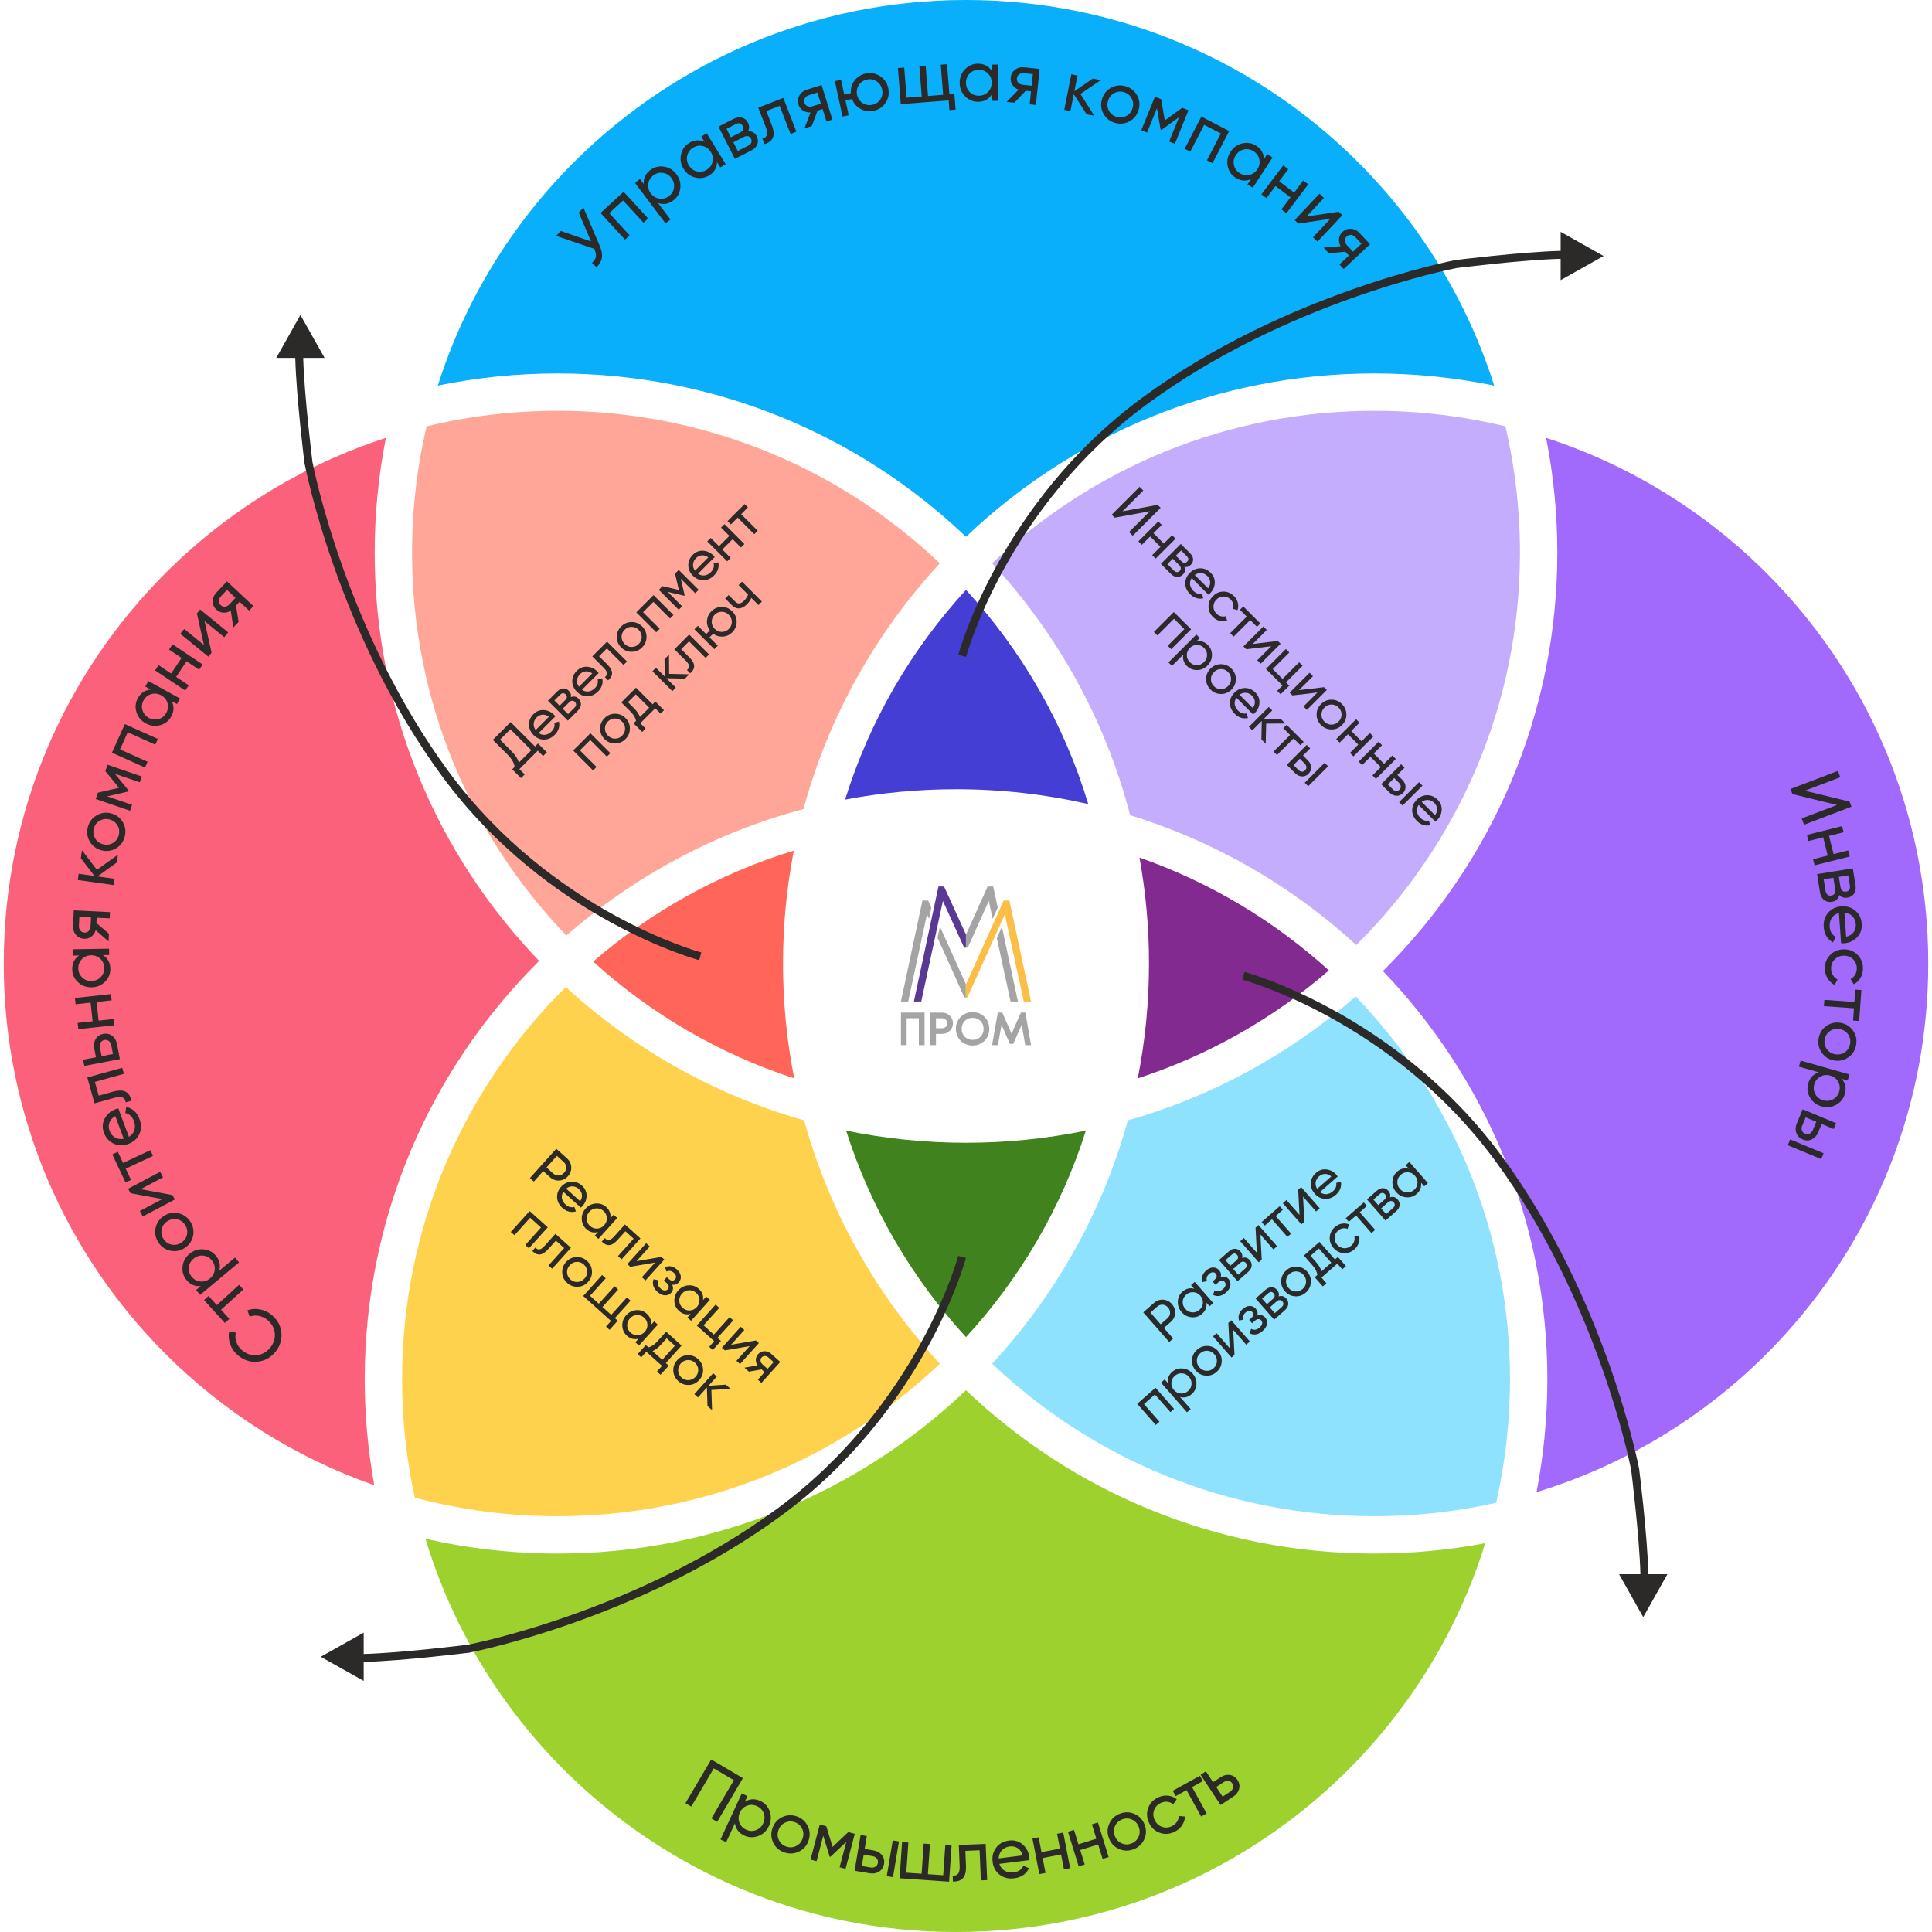 <?xml version="1.0" encoding="UTF-8"?> <svg xmlns="http://www.w3.org/2000/svg" xmlns:xlink="http://www.w3.org/1999/xlink" xmlns:xodm="http://www.corel.com/coreldraw/odm/2003" xml:space="preserve" width="84.667mm" height="84.667mm" version="1.1" style="shape-rendering:geometricPrecision; text-rendering:geometricPrecision; image-rendering:optimizeQuality; fill-rule:evenodd; clip-rule:evenodd" viewBox="0 0 8466.66 8466.66"> <defs> <style type="text/css"> .fil4 {fill:none;fill-rule:nonzero} .fil18 {fill:#2B2A29} .fil16 {fill:#5A3994} .fil15 {fill:#A4A4A4} .fil17 {fill:#FCBE45} .fil14 {fill:#2B2A29;fill-rule:nonzero} .fil7 {fill:#09AFFB;fill-rule:nonzero} .fil3 {fill:#40821E;fill-rule:nonzero} .fil1 {fill:#443ED4;fill-rule:nonzero} .fil2 {fill:#822A90;fill-rule:nonzero} .fil10 {fill:#8EE2FE;fill-rule:nonzero} .fil5 {fill:#9DD12E;fill-rule:nonzero} .fil9 {fill:#A16AFC;fill-rule:nonzero} .fil11 {fill:#C4ADFD;fill-rule:nonzero} .fil8 {fill:#CA8DF0;fill-rule:nonzero} .fil6 {fill:#FB617B;fill-rule:nonzero} .fil13 {fill:#FED24D;fill-rule:nonzero} .fil0 {fill:#FF6559;fill-rule:nonzero} .fil12 {fill:#FFA698;fill-rule:nonzero} </style> </defs> <g id="Слой_x0020_1">  <path class="fil0" d="M3480.53 4725.65c-32.2,-162.79 -49.13,-331.05 -49.13,-503.24 0,-169.15 16.32,-334.52 47.43,-494.64 -328.09,100.04 -626.6,267.51 -879.32,486.22 251.14,228.07 550.49,404.26 881.02,511.66z"></path> <path class="fil1" d="M4233.35 2585.18c-239.36,260.28 -422.4,573.02 -529.86,919 157.49,-29.86 320.01,-45.51 486.2,-45.51 199.18,0 393.11,22.47 579.4,64.96 -106.56,-353.71 -291.92,-673.3 -535.74,-938.45z"></path> <path class="fil2" d="M4993.55 3758.22c27.38,150.6 41.71,305.74 41.71,464.19 0,172.2 -16.92,340.47 -49.14,503.27 311.59,-101.25 595.47,-263.66 837.38,-473.01 -238.15,-216.26 -519.63,-385.9 -829.95,-494.45z"></path> <path class="fil3" d="M3707.96 4954.76c108,340.37 289.3,648.16 525.39,904.9 236.08,-256.74 417.35,-564.53 525.35,-904.91 -169.66,34.89 -345.37,53.23 -525.37,53.23 -180,0 -355.72,-18.32 -525.37,-53.22z"></path> <path class="fil4" d="M3655.9 3681.07c-39.8,174.05 -60.84,355.24 -60.84,541.34 0,190.52 22.06,375.87 63.7,553.7 184.19,44.58 376.6,68.21 574.57,68.21 197.96,0 390.37,-23.63 574.57,-68.21 41.65,-177.82 63.7,-363.18 63.7,-553.7 0,-178.06 -19.24,-351.64 -55.77,-518.75 -199.75,-53.03 -409.62,-81.32 -626.14,-81.32 -183.41,0 -362.04,20.3 -533.79,58.73z"></path> <path class="fil5" d="M6508.86 6762.75c-157.48,29.86 -320.01,45.49 -486.18,45.49 -693.93,0 -1324.17,-272.38 -1789.35,-715.81 -465.18,443.43 -1095.43,715.81 -1789.35,715.81 -199.18,0 -393.11,-22.45 -579.4,-64.95 116.89,387.97 328.56,734.91 608.22,1013.96 439.25,438.3 1046.23,709.41 1716.89,709.41 670.66,0 1277.64,-271.12 1716.89,-709.41 274.97,-274.37 484.23,-614.38 602.28,-994.5z"></path> <path class="fil6" d="M1640.12 6508.7c-27.39,-150.61 -41.72,-305.74 -41.72,-464.2 0,-713.83 290.17,-1360.33 759.32,-1828.47 1.64,-1.64 3.31,-3.25 4.95,-4.88 -446.35,-464.68 -720.62,-1095.01 -720.62,-1788.99 0,-172.2 16.92,-340.46 49.14,-503.26 -367.8,119.51 -696.97,324.21 -964.1,590.76 -439.13,438.18 -710.73,1043.75 -710.73,1712.75 0,669.01 271.6,1274.58 710.73,1712.76 254.7,254.15 565.82,452.07 913.03,573.53z"></path> <path class="fil7" d="M2443.98 1636.59c693.92,0 1324.17,272.38 1789.35,715.82 465.18,-443.44 1095.43,-715.82 1789.35,-715.82 180,0 355.71,18.34 525.37,53.23 -118.81,-374.43 -326.27,-709.44 -597.83,-980.42 -439.25,-438.29 -1046.23,-709.41 -1716.89,-709.41 -670.66,0 -1277.64,271.12 -1716.89,709.41 -271.57,270.98 -479.02,605.99 -597.83,980.42 169.66,-34.89 345.37,-53.23 525.37,-53.23z"></path> <path class="fil8" d="M6796.19 6467.23c341.66,-117.12 652.61,-311.28 908.69,-566.81 447.2,-446.23 696.32,-1046.1 696.32,-1678.01 0,-631.9 -249.12,-1231.77 -696.32,-1677.99 -245.28,-244.76 -541.09,-433.41 -866.17,-551.82 23.35,141.94 35,285.65 35,429.56 0,687.59 -264.66,1343.69 -744.98,1834.3 451.59,487.38 701.33,1121.96 701.33,1788.04 0,141.59 -11.27,283.01 -33.87,422.73z"></path> <path class="fil9" d="M7739.56 2509.66c-267.13,-266.55 -596.29,-471.26 -964.09,-590.76 32.22,162.8 49.14,331.06 49.14,503.26 0,713.82 -290.16,1360.33 -759.31,1828.46l-4.95 4.9c446.35,464.67 720.61,1095 720.61,1788.98 0,169.14 -16.32,334.5 -47.42,494.61 384.72,-117.31 728.79,-327.31 1006.02,-603.94 439.14,-438.18 710.73,-1043.75 710.73,-1712.76 0,-669 -271.59,-1274.57 -710.73,-1712.75z"></path> <path class="fil10" d="M4347.89 5976.18c435.53,414.13 1025.3,668.4 1674.79,668.4 183.4,0 362.03,-20.3 533.78,-58.74 39.8,-174.05 60.84,-355.24 60.84,-541.34 0,-651.36 -257.47,-1242.55 -676.34,-1677.69 -284.57,249.1 -624.25,437 -998.4,543.07 -111.29,403.4 -318.09,767.43 -594.67,1066.3z"></path> <path class="fil11" d="M4347.88 2468.66c285.19,308.17 496.2,685.59 604.81,1104.03 373.28,114.67 710.61,311.26 990.96,568.73l6.57 -6.51c439.13,-438.18 710.73,-1043.74 710.73,-1712.75 0,-190.51 -22.05,-375.88 -63.71,-553.69 -184.19,-44.57 -376.6,-68.22 -574.56,-68.22 -649.49,0 -1239.26,254.28 -1674.8,668.41z"></path> <path class="fil12" d="M3521.12 3545.66c110.58,-407.66 318.64,-775.47 597.67,-1076.98 -435.53,-414.15 -1025.31,-668.43 -1674.81,-668.43 -197.96,0 -390.38,23.64 -574.57,68.22 -41.66,177.81 -63.7,363.18 -63.7,553.69 0,651.36 257.48,1242.55 676.36,1677.71 294.85,-258.09 648.86,-450.45 1039.05,-554.21z"></path> <path class="fil13" d="M4118.8 5976.15c-276.6,-298.89 -483.43,-662.91 -594.72,-1066.33 -394.65,-111.9 -750.96,-314.8 -1044.7,-584.57 -2.19,2.17 -4.4,4.32 -6.58,6.49 -439.14,438.18 -710.73,1043.75 -710.73,1712.76 0,178.07 19.24,351.64 55.77,518.76 199.74,53.03 409.62,81.32 626.14,81.32 649.51,0 1239.28,-254.28 1674.82,-668.43z"></path> <path class="fil14" d="M2536.09 931.48l20.75 -21.46 72.21 169.21c8.1,19.03 10.9,36.02 8.38,50.95 -2.52,14.94 -10.41,28.51 -23.68,40.7l-19.63 -18.98c9.45,-7.95 15.08,-16.34 16.88,-25.21 1.79,-8.86 0.2,-19.24 -4.8,-31.13l-2.11 -5.13 -166.88 -56.7 20.75 -21.45 132.34 45.83 -54.21 -126.63zm196.85 -91.12l107.4 116.91 -20.34 18.68 -89.57 -97.5 -60.56 55.63 89.58 97.5 -20.34 18.69 -107.4 -116.91 101.23 -93zm116.97 -95.17c17.74,-13.38 37.73,-18.32 59.99,-14.83 22.26,3.49 40.4,14.54 54.42,33.12 14.02,18.59 19.66,39.07 16.91,61.42 -2.76,22.37 -13,40.24 -30.74,53.62 -20.96,15.81 -43.24,19.49 -66.84,11.04l54.68 72.5 -22.05 16.63 -133.84 -177.43 22.05 -16.63 16.44 21.79c-1.63,-25.01 8.02,-45.42 28.98,-61.23zm81.72 114.15c12.68,-9.57 20.04,-21.95 22.1,-37.15 2.04,-15.2 -1.77,-29.23 -11.46,-42.07 -9.69,-12.84 -22.13,-20.37 -37.31,-22.57 -15.18,-2.2 -29.11,1.48 -41.78,11.04 -12.84,9.69 -20.29,22.13 -22.35,37.34 -2.05,15.2 1.77,29.23 11.46,42.06 9.69,12.85 22.13,20.37 37.31,22.58 15.18,2.19 29.19,-1.55 42.03,-11.23zm141.81 -260.8l23.52 -14.48 83.22 135.19 -23.52 14.48 -14.32 -23.26c-0.73,25.06 -12.26,44.47 -34.62,58.23 -18.92,11.65 -39.3,14.69 -61.13,9.11 -21.82,-5.58 -38.84,-18.28 -51.05,-38.12 -12.2,-19.82 -15.88,-40.73 -11.03,-62.73 4.84,-22 16.74,-38.83 35.66,-50.48 22.35,-13.76 44.88,-15.32 67.58,-4.69l-14.31 -23.25zm23.28 145.62c13.69,-8.43 22.28,-20.12 25.76,-35.06 3.48,-14.94 1,-29.27 -7.44,-42.97 -8.43,-13.7 -20.1,-22.36 -35,-25.99 -14.92,-3.62 -29.22,-1.21 -42.91,7.22 -13.52,8.32 -22.02,19.95 -25.5,34.9 -3.47,14.93 -1,29.26 7.43,42.96 8.44,13.7 20.12,22.36 35.02,25.99 14.91,3.62 29.12,1.27 42.64,-7.05zm181.07 -168.72c17.61,-1.36 30.44,5.88 38.51,21.72 5.96,11.7 6.93,23.26 2.89,34.7 -4.02,11.43 -13.3,20.85 -27.82,28.25l-70.72 36.04 -72.08 -141.44 65.06 -33.15c14.15,-7.22 26.88,-9.25 38.22,-6.12 11.33,3.13 19.94,10.45 25.8,21.95 6.92,13.58 6.96,26.26 0.14,38.05zm-54.05 -31.25l-39.89 20.33 18.89 37.07 39.89 -20.33c14.33,-7.31 18.28,-17.28 11.83,-29.92 -6.14,-12.06 -16.39,-14.45 -30.72,-7.15zm54.83 94.3c7.17,-3.66 11.82,-8.17 13.95,-13.53 2.14,-5.37 1.62,-11.17 -1.55,-17.38 -2.98,-5.85 -7.24,-9.43 -12.79,-10.77 -5.55,-1.33 -11.91,-0.17 -19.08,3.48l-45.26 23.07 19.46 38.2 45.27 -23.07zm154.21 -209.31l57.42 148 -25.74 9.99 -47.78 -123.14 -58.32 22.63 23.43 60.38c9.42,24.27 11.1,43.1 5.05,56.45 -6.05,13.36 -18.26,22.69 -36.64,28.01l-9.42 -24.28c10.6,-2.51 17.29,-7.66 20.06,-15.44 2.77,-7.77 1.1,-19.55 -5.03,-35.34l-32.84 -84.65 109.81 -42.61zm167.65 -56.53l47.57 151.46 -26.05 8.18 -17.12 -54.53 -22.12 6.95 -25.28 67.84 -32.11 10.09 26.63 -69.93c-12.21,0.73 -23.17,-2.04 -32.89,-8.31 -9.74,-6.26 -16.38,-15.04 -19.94,-26.35 -4.37,-13.93 -3.07,-27.1 3.91,-39.5 6.97,-12.39 17.94,-20.94 32.88,-25.63l64.52 -20.27zm-40.58 93.28l37.56 -11.8 -15.32 -48.76 -37.56 11.8c-7.48,2.35 -13.14,6.57 -17,12.65 -3.85,6.1 -4.6,12.88 -2.26,20.35 2.29,7.27 6.75,12.3 13.39,15.1 6.66,2.79 13.71,3.01 21.19,0.66zm233.6 -143.67c22.77,-4.92 43.75,-1.21 62.98,11.09 19.22,12.31 31.31,29.94 36.27,52.9 4.96,22.97 1.22,44.03 -11.21,63.17 -12.44,19.14 -30.03,31.17 -52.79,36.09 -20.48,4.42 -39.58,1.72 -57.29,-8.11 -17.71,-9.81 -30.16,-24.34 -37.34,-43.58l-28.87 6.23 14.01 64.87 -27 5.83 -33.5 -155.18 27 -5.83 13.93 64.56 28.87 -6.24c-1.4,-20.48 4.01,-38.81 16.22,-54.98 12.2,-16.17 28.45,-26.45 48.72,-30.82zm29.55 136.86c15.32,-3.3 27.11,-11.37 35.38,-24.2 8.28,-12.83 10.71,-27.11 7.31,-42.84 -3.39,-15.71 -11.49,-27.71 -24.33,-35.99 -12.82,-8.27 -26.9,-10.76 -42.21,-7.45 -15.52,3.35 -27.42,11.44 -35.69,24.27 -8.27,12.83 -10.71,27.11 -7.31,42.82 3.39,15.73 11.5,27.73 24.33,36.01 12.83,8.27 27.01,10.73 42.52,7.38zm337.6 -45.83l21.83 -1.71 5.37 68.69 -27.22 2.13 -3.31 -42.42 -209.86 16.41 -12.38 -158.27 27.54 -2.15 10.32 131.99 66.47 -5.19 -10.33 -132 27.55 -2.16 10.32 132 66.15 -5.17 -10.32 -132 27.54 -2.15 10.33 132zm185.09 -130.26l27.62 -0.07 0.39 158.75 -27.62 0.07 -0.07 -27.31c-13.71,20.99 -33.68,31.52 -59.93,31.58 -22.22,0.06 -41.19,-8 -56.89,-24.15 -15.7,-16.15 -23.58,-35.87 -23.63,-59.16 -0.06,-23.28 7.72,-43.04 23.34,-59.27 15.62,-16.22 34.55,-24.37 56.77,-24.43 26.25,-0.06 46.28,10.37 60.09,31.29l-0.07 -27.3zm-56.18 136.35c16.08,-0.04 29.51,-5.53 40.28,-16.45 10.77,-10.93 16.13,-24.44 16.1,-40.53 -0.04,-16.08 -5.48,-29.57 -16.29,-40.44 -10.83,-10.88 -24.28,-16.29 -40.36,-16.25 -15.88,0.03 -29.2,5.52 -39.97,16.44 -10.77,10.93 -16.13,24.44 -16.09,40.52 0.04,16.09 5.47,29.58 16.28,40.45 10.83,10.88 24.17,16.29 40.05,16.26zm266.56 -117.33l-16.61 157.88 -27.15 -2.85 5.98 -56.84 -23.05 -2.43 -50.19 52.19 -33.47 -3.52 52.25 -53.57c-11.49,-4.18 -20.44,-11.09 -26.87,-20.7 -6.44,-9.62 -9.05,-20.32 -7.81,-32.1 1.53,-14.53 7.96,-26.09 19.3,-34.7 11.33,-8.59 24.78,-12.07 40.36,-10.43l67.26 7.07zm-74.34 69.44l39.15 4.11 5.35 -50.82 -39.16 -4.12c-7.79,-0.82 -14.66,0.8 -20.63,4.85 -5.95,4.06 -9.34,9.97 -10.16,17.76 -0.8,7.58 1.29,13.97 6.28,19.18 4.99,5.21 11.37,8.22 19.17,9.04zm313.81 135.89l-33.63 -6.69 -56.3 -87.94 -14.69 73.8 -27.09 -5.39 30.99 -155.69 27.09 5.39 -13.7 68.82 80.96 -55.43 34.88 6.94 -89.42 60.54 60.91 95.65zm152.96 24.89c-20.32,10.56 -41.6,12.41 -63.85,5.54 -22.25,-6.88 -38.72,-20.39 -49.46,-40.54 -10.72,-20.15 -12.6,-41.45 -5.67,-63.9 6.94,-22.44 20.51,-38.96 40.72,-49.56 20.23,-10.58 41.46,-12.45 63.71,-5.57 22.24,6.87 38.77,20.4 49.6,40.57 10.83,20.19 12.77,41.5 5.84,63.95 -6.94,22.45 -20.57,38.95 -40.89,49.51zm-55.88 -20.25c15.16,4.68 29.5,3.46 43,-3.66 13.5,-7.14 22.63,-18.38 27.38,-33.76 4.74,-15.36 3.55,-29.79 -3.58,-43.3 -7.12,-13.5 -18.27,-22.59 -33.44,-27.28 -14.97,-4.62 -29.19,-3.36 -42.7,3.76 -13.5,7.13 -22.62,18.38 -27.37,33.74 -4.75,15.37 -3.55,29.81 3.57,43.31 7.13,13.5 18.17,22.56 33.14,27.19zm315.63 -28.76l-59.68 147.1 -25.01 -10.14 43.33 -106.8 -77.34 56.34 -3.24 -1.32 -16.22 -94.29 -43.33 106.79 -25.3 -10.26 59.69 -147.1 27.35 11.09 15.99 93.18 76.4 -55.69 27.36 11.1zm178.52 91.01l-73.14 140.89 -24.51 -12.72 61 -117.51 -72.98 -37.89 -61 117.51 -24.52 -12.72 73.14 -140.9 122.01 63.34zm166.87 100.92l23.13 15.1 -86.84 132.9 -23.12 -15.11 14.94 -22.86c-22.99,10.02 -45.46,7.85 -67.44,-6.51 -18.6,-12.15 -30.03,-29.3 -34.28,-51.42 -4.26,-22.11 -0.02,-42.92 12.72,-62.42 12.74,-19.49 30.09,-31.73 52.06,-36.72 21.96,-4.99 42.26,-1.4 60.86,10.75 21.97,14.36 32.98,34.07 33.04,59.14l14.93 -22.85zm-121.81 83.11c13.46,8.8 27.7,11.59 42.7,8.37 14.99,-3.22 26.9,-11.57 35.7,-25.04 8.8,-13.46 11.66,-27.72 8.59,-42.74 -3.08,-15.04 -11.35,-26.95 -24.81,-35.75 -13.29,-8.68 -27.44,-11.41 -42.44,-8.19 -14.99,3.22 -26.9,11.57 -35.69,25.03 -8.8,13.47 -11.67,27.72 -8.6,42.75 3.08,15.03 11.26,26.89 24.55,35.57zm279.35 32.77l22.05 16.64 -95.61 126.73 -22.04 -16.64 39.96 -52.97 -65.64 -49.53 -39.97 52.98 -22.05 -16.64 95.61 -126.73 22.05 16.64 -39.77 52.72 65.64 49.52 39.77 -52.72zm155.11 136.78l16.19 15.23 -108.78 115.62 -19.88 -18.7 76.36 -81.17 -140.42 20.91 -16.18 -15.23 108.77 -115.63 19.88 18.71 -76.35 81.17 140.41 -20.91zm137.84 142.48l-115.74 108.66 -18.68 -19.9 41.66 -39.12 -15.87 -16.9 -72.09 6.72 -23.04 -24.54 74.56 -6.41c-5.96,-10.67 -8.23,-21.75 -6.81,-33.23 1.41,-11.49 6.43,-21.29 15.07,-29.4 10.65,-10 23.07,-14.55 37.27,-13.66 14.19,0.9 26.65,7.06 37.37,18.48l46.3 49.3zm-101.65 3.99l26.95 28.7 37.26 -34.99 -26.95 -28.7c-5.37,-5.71 -11.62,-8.97 -18.79,-9.81 -7.16,-0.82 -13.59,1.45 -19.3,6.81 -5.55,5.21 -8.15,11.42 -7.78,18.62 0.38,7.21 3.24,13.65 8.61,19.37z"></path> <path class="fil14" d="M7895.67 3586.67l154.87 -59.01 -195.57 -47.8 -8.48 -22.26 207.68 -79.13 10.52 27.59 -155.17 59.12 195.86 47.69 8.48 22.25 -207.68 79.13 -10.51 -27.58zm203.67 140.23l6.71 26.79 -154 38.55 -6.71 -26.8 64.38 -16.11 -19.97 -79.77 -64.37 16.12 -6.71 -26.8 154 -38.55 6.71 26.8 -64.07 16.03 19.97 79.77 64.06 -16.03zm-39.08 195.25c-4.11,17.17 -14.93,27.16 -32.49,29.98 -12.96,2.08 -24.26,-0.56 -33.91,-7.91 -9.65,-7.34 -15.76,-19.06 -18.34,-35.16l-12.58 -78.36 156.75 -25.16 11.57 72.1c2.51,15.68 0.54,28.42 -5.93,38.25 -6.45,9.83 -16.06,15.77 -28.81,17.81 -15.05,2.42 -27.13,-1.44 -36.26,-11.55zm46.35 -41.84l-7.1 -44.21 -41.07 6.6 7.09 44.2c2.55,15.89 10.83,22.7 24.84,20.45 13.37,-2.14 18.79,-11.15 16.24,-27.04zm-106.58 23.21c1.27,7.95 4.14,13.76 8.59,17.44 4.45,3.68 10.12,4.97 17.02,3.86 6.47,-1.04 11.2,-3.99 14.17,-8.87 2.97,-4.87 3.82,-11.28 2.55,-19.22l-8.05 -50.16 -42.33 6.79 8.05 50.16zm58.81 97.56c-13.96,3.75 -24.48,11.02 -31.56,21.82 -7.1,10.79 -10.1,23.68 -9.04,38.68 1.49,20.9 10.26,35.56 26.36,43.96l-11.65 24.39c-24.95,-13.73 -38.53,-36.11 -40.73,-67.14 -1.78,-25.13 4.64,-46.11 19.26,-62.96 14.61,-16.85 33.96,-26.12 58.02,-27.83 23.86,-1.69 44.25,4.61 61.18,18.89 16.93,14.29 26.26,33.69 28,58.18 1.65,23.22 -5.19,42.75 -20.52,58.59 -15.32,15.83 -34.48,24.57 -57.5,26.2 -4.01,0.28 -8.15,0.26 -12.41,-0.07l-9.41 -132.71zm73.87 49.83c-1.05,-14.78 -6.09,-26.73 -15.12,-35.85 -9.03,-9.12 -20.59,-14.35 -34.69,-15.69l7.51 105.79c14.81,-3.39 25.8,-10.11 32.94,-20.16 7.14,-10.06 10.25,-21.42 9.36,-34.09zm-135.56 194.45c-0.42,-23.92 7.23,-43.95 22.93,-60.1 15.71,-16.15 35.42,-24.42 59.13,-24.83 23.69,-0.41 43.68,7.18 59.93,22.78 16.25,15.6 24.58,35.36 24.99,59.27 0.27,15.66 -3.25,29.8 -10.54,42.42 -7.3,12.61 -17.24,22.1 -29.83,28.46l-13.74 -22.95c8.4,-4.16 15.06,-10.48 20,-18.93 4.93,-8.44 7.31,-17.95 7.12,-28.53 -0.27,-15.88 -5.9,-29.07 -16.87,-39.57 -10.98,-10.5 -24.51,-15.61 -40.59,-15.33 -15.88,0.27 -29.11,5.84 -39.73,16.71 -10.6,10.88 -15.77,24.25 -15.5,40.13 0.18,10.58 2.83,20.06 7.95,28.43 5.12,8.39 11.95,14.73 20.49,19.02l-13.24 23.74c-12.61,-6.57 -22.77,-16.12 -30.51,-28.69 -7.73,-12.57 -11.73,-26.59 -11.99,-42.03zm150.37 228.94l-26.61 -1.89 3.82 -53.84 -131.75 -9.34 1.96 -27.55 131.74 9.34 3.84 -54.16 26.61 1.89 -9.61 135.55zm-163.48 139.55c-13.3,-18.64 -18.11,-39.46 -14.42,-62.44 3.69,-23 14.76,-41.2 33.21,-54.65 18.45,-13.44 39.27,-18.29 62.47,-14.57 23.2,3.73 41.46,14.85 54.78,33.39 13.31,18.54 18.13,39.29 14.44,62.29 -3.69,22.99 -14.77,41.25 -33.23,54.8 -18.47,13.54 -39.3,18.45 -62.5,14.73 -23.2,-3.72 -41.45,-14.9 -54.75,-33.55zm12.23 -58.17c-2.52,15.67 0.7,29.7 9.65,42.06 8.95,12.38 21.36,19.84 37.25,22.39 15.88,2.55 30,-0.65 42.38,-9.61 12.36,-8.94 19.81,-21.26 22.32,-36.93 2.48,-15.47 -0.75,-29.38 -9.7,-41.75 -8.95,-12.36 -21.36,-19.83 -37.24,-22.37 -15.89,-2.55 -30.01,0.65 -42.39,9.59 -12.36,8.96 -19.79,21.15 -22.27,36.62zm88.48 238.3c-6.07,21.38 -19.03,37.39 -38.89,48.04 -19.85,10.64 -40.98,12.78 -63.37,6.42 -22.41,-6.36 -39.26,-19.29 -50.55,-38.77 -11.3,-19.5 -13.92,-39.93 -7.85,-61.31 7.17,-25.25 22.72,-41.63 46.64,-49.14l-87.36 -24.8 7.55 -26.57 213.8 60.71 -7.55 26.57 -26.26 -7.46c16.39,18.96 21.01,41.06 13.84,66.31zm-134.04 -41.7c-4.34,15.28 -2.74,29.59 4.79,42.95 7.54,13.36 19.05,22.24 34.53,26.64 15.47,4.39 29.93,2.89 43.36,-4.52 13.44,-7.41 22.32,-18.74 26.66,-34.02 4.39,-15.47 2.82,-29.88 -4.71,-43.25 -7.54,-13.36 -19.05,-22.24 -34.52,-26.63 -15.48,-4.4 -29.94,-2.89 -43.37,4.51 -13.44,7.41 -22.35,18.85 -26.74,34.32zm17.31 209.78c-6.08,14.65 -15.49,25.02 -28.2,31.09 -12.72,6.06 -26.01,6.22 -39.89,0.46 -13.89,-5.77 -23.16,-15.29 -27.85,-28.57 -4.69,-13.29 -3.98,-27.27 2.1,-41.93l25.68 -61.87 146.62 60.85 -10.59 25.51 -52.78 -21.91 -15.09 36.37zm23.7 91.99l-10.59 25.51 -146.62 -60.85 10.58 -25.51 146.63 60.85zm-93.79 -121.08c-3,7.23 -3.43,14.21 -1.3,20.94 2.13,6.73 6.72,11.56 13.76,14.48 7.04,2.92 13.74,2.78 20.12,-0.42 6.36,-3.21 11.05,-8.42 14.05,-15.65l15.09 -36.36 -46.62 -19.35 -15.1 36.36z"></path> <path class="fil14" d="M1192.26 5763.94c25.44,22.03 39.16,48.62 41.17,79.76 2.01,31.14 -7.59,58.95 -28.79,83.44 -21.19,24.47 -47.35,37.95 -78.46,40.4 -31.11,2.47 -59.38,-7.32 -84.82,-29.34 -15.37,-13.32 -26.3,-29.23 -32.8,-47.74 -6.51,-18.51 -7.96,-37.13 -4.36,-55.84l29.21 5.55c-3.23,13.44 -2.48,27.04 2.26,40.81 4.74,13.76 12.87,25.63 24.39,35.61 19.36,16.76 40.57,24.2 63.62,22.33 23.04,-1.88 42.67,-12.19 58.88,-30.91 16.08,-18.55 23.41,-39.38 21.97,-62.45 -1.44,-23.09 -11.83,-43.01 -31.2,-59.78 -11.51,-9.97 -24.43,-16.33 -38.72,-19.05 -14.31,-2.73 -27.81,-1.6 -40.51,3.36l-9.88 -27.88c17.86,-6.37 36.48,-7.68 55.88,-3.89 19.41,3.78 36.79,12.32 52.16,25.62zm-298.13 -66.6l19.73 -17.95 36.32 39.94 97.71 -88.87 18.58 20.43 -97.7 88.87 36.52 40.17 -19.73 17.94 -91.43 -100.53zm-76.38 -87.38c-14.23,-17.06 -20.14,-36.8 -17.74,-59.2 2.39,-22.4 12.54,-41.05 30.41,-55.97 17.88,-14.92 38.06,-21.55 60.53,-19.9 22.47,1.67 40.82,11.02 55.05,28.09 16.82,20.15 21.58,42.23 14.3,66.21l69.73 -58.16 17.7 21.21 -170.67 142.37 -17.7 -21.21 20.97 -17.5c-24.91,2.86 -45.76,-5.78 -62.58,-25.94zm110.01 -87.21c-10.17,-12.19 -22.89,-18.94 -38.18,-20.25 -15.28,-1.3 -29.11,3.2 -41.46,13.5 -12.36,10.3 -19.26,23.1 -20.72,38.37 -1.45,15.27 2.91,28.99 13.08,41.19 10.29,12.35 23.09,19.18 38.38,20.49 15.28,1.31 29.1,-3.19 41.45,-13.5 12.36,-10.31 19.27,-23.09 20.72,-38.36 1.46,-15.28 -2.96,-29.09 -13.27,-41.44zm-147.18 -206.11c22.42,4.67 40.08,16.7 52.96,36.09 12.89,19.4 17.1,40.29 12.67,62.68 -4.44,22.39 -16.45,40.08 -36.02,53.08 -19.57,13 -40.53,17.22 -62.89,12.64 -22.36,-4.6 -39.99,-16.58 -52.87,-35.98 -12.89,-19.39 -17.13,-40.32 -12.76,-62.8 4.39,-22.48 16.35,-40.22 35.92,-53.22 19.57,-13 40.57,-17.16 62.99,-12.49zm30.47 51.03c-8.78,-13.22 -20.66,-21.34 -35.62,-24.36 -14.97,-3.02 -29.15,-0.08 -42.55,8.82 -13.4,8.91 -21.6,20.84 -24.62,35.81 -3.02,14.96 -0.13,29.06 8.65,42.28 8.67,13.06 20.49,21.08 35.45,24.1 14.97,3.01 29.15,0.07 42.54,-8.83 13.41,-8.91 21.61,-20.84 24.63,-35.8 3.02,-14.97 0.2,-28.96 -8.48,-42.02zm-239.2 -138.65l-10.39 -19.65 140.35 -74.19 12.77 24.14 -98.53 52.08 139.62 25.68 10.38 19.64 -140.35 74.19 -12.75 -24.14 98.52 -52.08 -139.62 -25.67zm-79.58 -170.13l24.15 -11.3 22.88 48.89 119.62 -56.02 11.71 25.02 -119.61 56.01 23.02 49.16 -24.15 11.31 -57.62 -123.07zm72.62 -76.85c12.34,-7.54 20.36,-17.48 24.1,-29.84 3.76,-12.35 3,-25.58 -2.26,-39.66 -7.33,-19.63 -19.9,-31.21 -37.7,-34.72l4.28 -26.68c27.81,6.12 47.16,23.74 58.04,52.88 8.81,23.61 8.58,45.56 -0.68,65.84 -9.25,20.29 -25.19,34.65 -47.79,43.09 -22.41,8.37 -43.75,8.09 -64.03,-0.83 -20.27,-8.92 -34.7,-24.89 -43.29,-47.89 -8.14,-21.81 -7.11,-42.47 3.12,-62 10.22,-19.52 26.14,-33.32 47.75,-41.39 3.77,-1.4 7.74,-2.54 11.93,-3.43l46.53 124.63zm-84.94 -26.92c5.19,13.89 13.39,23.92 24.63,30.12 11.24,6.2 23.8,7.94 37.7,5.24l-37.08 -99.35c-13.26,7.43 -21.9,16.98 -25.91,28.65 -4.01,11.67 -3.78,23.44 0.66,35.34zm-97.32 -233.37l152.96 -42.48 7.39 26.62 -127.26 35.33 16.73 60.28 62.41 -17.34c25.09,-6.96 43.98,-6.77 56.67,0.58 12.7,7.35 20.77,20.43 24.24,39.23l-25.09 6.97c-1.46,-10.8 -5.91,-17.96 -13.38,-21.49 -7.46,-3.53 -19.34,-3.03 -35.67,1.51l-87.49 24.29 -31.51 -113.5zm30.35 -127.13c-2.99,-15.59 -0.85,-29.42 6.43,-41.48 7.28,-12.06 18.29,-19.51 33.05,-22.34 14.76,-2.84 27.75,0 38.97,8.52 11.24,8.51 18.34,20.57 21.33,36.15l12.62 65.79 -155.91 29.91 -5.2 -27.12 56.13 -10.77 -7.42 -38.66zm74.52 -14.3c-1.48,-7.68 -4.95,-13.75 -10.43,-18.2 -5.5,-4.44 -11.99,-5.95 -19.47,-4.51 -7.48,1.43 -13,5.24 -16.56,11.42 -3.55,6.18 -4.59,13.11 -3.12,20.8l7.42 38.67 49.58 -9.51 -7.42 -38.67zm-156.2 -179.37l-2.98 -27.46 157.83 -17.1 2.98 27.45 -65.97 7.16 8.86 81.75 65.97 -7.16 2.98 27.46 -157.83 17.12 -2.97 -27.46 65.65 -7.13 -8.86 -81.74 -65.66 7.11zm-11.65 -213.27l-0.43 -27.61 158.72 -2.53 0.45 27.61 -27.31 0.45c21.17,13.42 31.97,33.25 32.39,59.49 0.35,22.22 -7.44,41.3 -23.38,57.21 -15.94,15.92 -35.55,24.06 -58.84,24.43 -23.28,0.38 -43.14,-7.14 -59.57,-22.54 -16.44,-15.4 -24.85,-34.22 -25.2,-56.44 -0.42,-26.24 9.75,-46.41 30.47,-60.5l-27.3 0.43zm137.1 54.34c-0.26,-16.08 -5.92,-29.43 -16.99,-40.06 -11.07,-10.61 -24.66,-15.8 -40.75,-15.54 -16.07,0.25 -29.49,5.87 -40.21,16.84 -10.73,10.97 -15.96,24.49 -15.71,40.57 0.25,15.87 5.92,29.12 16.99,39.74 11.06,10.62 24.65,15.8 40.73,15.55 16.09,-0.26 29.5,-5.88 40.23,-16.84 10.72,-10.97 15.97,-24.39 15.71,-40.26zm-133.38 -252.47l158.56 7.68 -1.32 27.27 -57.07 -2.76 -1.13 23.15 54.93 47.16 -1.62 33.62 -56.44 -49.15c-3.52,11.7 -9.91,21.04 -19.15,28 -9.23,6.97 -19.77,10.17 -31.61,9.6 -14.6,-0.7 -26.5,-6.48 -35.72,-17.31 -9.22,-10.83 -13.45,-24.07 -12.7,-39.71l3.27 -67.55zm73.52 70.32l1.9 -39.33 -51.05 -2.48 -1.9 39.33c-0.39,7.83 1.63,14.6 6,20.32 4.39,5.72 10.48,8.77 18.31,9.15 7.61,0.37 13.87,-2.09 18.8,-7.35 4.92,-5.27 7.56,-11.81 7.94,-19.64zm119.87 -314.19l-4.79 33.96 -84.63 61.15 74.51 10.53 -3.86 27.34 -157.19 -22.19 3.85 -27.36 69.49 9.82 -59.9 -77.72 4.98 -35.21 65.46 85.87 92.08 -66.19zm21.16 -143c11.57,19.75 14.5,40.92 8.77,63.48 -5.73,22.57 -18.39,39.71 -37.97,51.45 -19.58,11.73 -40.75,14.7 -63.53,8.91 -22.77,-5.77 -39.95,-18.49 -51.57,-38.15 -11.59,-19.65 -14.53,-40.76 -8.8,-63.33 5.74,-22.56 18.41,-39.77 38,-51.6 19.62,-11.84 40.8,-14.87 63.57,-9.08 22.77,5.79 39.94,18.56 51.53,38.32zm-17.39 56.84c3.91,-15.39 1.96,-29.65 -5.84,-42.76 -7.81,-13.13 -19.51,-21.67 -35.11,-25.63 -15.58,-3.96 -29.94,-2.04 -43.06,5.77 -13.12,7.8 -21.64,19.41 -25.54,34.78 -3.86,15.19 -1.89,29.33 5.91,42.45 7.81,13.12 19.52,21.67 35.1,25.62 15.59,3.97 29.95,2.04 43.07,-5.75 13.12,-7.82 21.61,-19.3 25.47,-34.48zm-49.33 -308.18l150.18 51.47 -8.75 25.53 -109.03 -37.36 60.53 74.1 -1.14 3.31 -93.25 21.41 109.03 37.36 -8.85 25.83 -150.18 -51.46 9.57 -27.93 92.15 -21.12 -59.84 -73.2 9.58 -27.94zm75.76 -178.19l144.79 65.08 -11.31 25.19 -120.77 -54.27 -33.71 75 120.76 54.28 -11.32 25.19 -144.79 -65.08 56.35 -125.39zm89.84 -164.44l13.34 -24.18 139.01 76.65 -13.33 24.19 -23.92 -13.19c11.71,22.17 11.23,44.74 -1.44,67.73 -10.73,19.46 -26.97,32.15 -48.71,38.04 -21.74,5.9 -42.81,3.22 -63.2,-8.03 -20.39,-11.24 -33.89,-27.63 -40.51,-49.16 -6.62,-21.52 -4.56,-42.03 6.17,-61.48 12.67,-22.99 31.51,-35.45 56.5,-37.39l-23.91 -13.18zm92 115.26c7.76,-14.08 9.47,-28.48 5.14,-43.2 -4.33,-14.72 -13.54,-25.96 -27.64,-33.73 -14.07,-7.76 -28.51,-9.55 -43.26,-5.37 -14.76,4.2 -26.03,13.34 -33.79,27.41 -7.66,13.91 -9.33,28.22 -5,42.93 4.34,14.72 13.55,25.96 27.63,33.73 14.09,7.77 28.53,9.56 43.27,5.37 14.76,-4.2 25.98,-13.24 33.65,-27.14zm12 -277.38l15.36 -22.96 131.93 88.29 -15.35 22.95 -55.16 -36.9 -45.72 68.34 55.15 36.9 -15.37 22.96 -131.93 -88.29 15.36 -22.95 54.89 36.72 45.72 -68.34 -54.88 -36.72zm122.16 -158.53l14.04 -17.22 123.06 100.29 -17.25 21.16 -86.38 -70.41 30.82 138.59 -14.03 17.22 -123.07 -100.29 17.25 -21.16 86.38 70.4 -30.82 -138.58zm131.66 -140.58l115.88 108.5 -18.67 19.92 -41.71 -39.06 -15.84 16.93 11.34 71.5 -23.02 24.57 -11.19 -73.99c-10.26,6.63 -21.17,9.61 -32.72,8.94 -11.55,-0.67 -21.66,-5.04 -30.31,-13.15 -10.66,-9.98 -16,-22.08 -16.02,-36.31 -0.02,-14.22 5.33,-27.05 16.03,-38.49l46.23 -49.36zm10.51 101.18l26.91 -28.75 -37.32 -34.93 -26.9 28.74c-5.36,5.72 -8.21,12.17 -8.58,19.37 -0.36,7.21 2.31,13.47 8.03,18.83 5.57,5.21 11.93,7.4 19.09,6.57 7.17,-0.84 13.41,-4.12 18.77,-9.83z"></path> <g id="_2356853295536"> <g id="_2199222753344"> <path class="fil15" d="M4026.8 4462.13l-53.64 0 0 117.89 -24.95 0 0 -142.66 103.54 0 0 142.66 -24.95 0 0 -117.89 0 0zm450.6 28.9l-36.93 83.34 -14.69 0 -36.79 -83.22 -15.79 88.87 -25.6 0 25.27 -142.66 19.52 0 40.59 92.78 40.91 -92.78 19.69 0 24.87 142.66 -25.41 0 -15.64 -88.99 0 0zm-375.58 -28.72l0 43.78 25.94 0c3.29,0 6.57,-0.48 9.65,-1.71 2.76,-1.1 5.27,-2.65 7.43,-4.69 2.04,-1.92 3.6,-4.18 4.7,-6.77 1.2,-2.79 1.69,-5.78 1.69,-8.82 0,-2.96 -0.51,-5.89 -1.69,-8.64 -1.1,-2.57 -2.66,-4.83 -4.7,-6.76 -2.16,-2.03 -4.67,-3.6 -7.43,-4.69 -3.08,-1.22 -6.36,-1.7 -9.65,-1.7l-25.94 0zm0 68.55l0 49.16 -24.95 0 0 -142.48 50.97 0c6.48,0 12.88,1.1 18.89,3.51 5.67,2.27 10.85,5.47 15.28,9.68 4.43,4.2 7.88,9.2 10.34,14.78 2.61,5.89 3.83,12.17 3.83,18.59 0,6.4 -1.18,12.65 -3.68,18.56 -2.41,5.67 -5.84,10.75 -10.32,15 -4.46,4.24 -9.68,7.44 -15.41,9.7 -6.04,2.4 -12.42,3.5 -18.93,3.5l-26.02 0 0 0zm112.49 -21.9c0,6.59 1.07,13.11 3.53,19.23 2.27,5.66 5.51,10.74 9.81,15.08 4.32,4.39 9.41,7.71 15.09,10.07 6.2,2.59 12.83,3.67 19.54,3.67 6.71,0 13.33,-1.08 19.53,-3.67 5.68,-2.36 10.78,-5.67 15.14,-10.01 4.33,-4.32 7.57,-9.42 9.87,-15.08 2.5,-6.16 3.61,-12.66 3.61,-19.29 0,-6.69 -1.09,-13.27 -3.61,-19.47 -2.33,-5.7 -5.58,-10.83 -9.91,-15.21 -4.33,-4.37 -9.42,-7.71 -15.1,-10.06 -6.2,-2.59 -12.82,-3.66 -19.53,-3.66 -6.71,0 -13.34,1.07 -19.54,3.66 -5.68,2.35 -10.76,5.7 -15.06,10.1 -4.3,4.41 -7.54,9.55 -9.83,15.28 -2.46,6.17 -3.54,12.72 -3.54,19.36l0 0zm47.88 72.82c-10.06,0 -19.93,-1.72 -29.24,-5.6 -8.67,-3.62 -16.51,-8.72 -23.17,-15.38 -6.67,-6.67 -11.72,-14.53 -15.3,-23.26 -3.73,-9.13 -5.47,-18.81 -5.47,-28.68 0,-9.93 1.72,-19.69 5.46,-28.91 3.57,-8.76 8.62,-16.7 15.27,-23.42 6.64,-6.71 14.5,-11.89 23.21,-15.52 9.3,-3.88 19.19,-5.6 29.24,-5.6 10.08,0 19.98,1.73 29.3,5.6 8.75,3.62 16.65,8.78 23.32,15.52 6.64,6.71 11.68,14.61 15.19,23.37 3.72,9.24 5.36,19.03 5.36,28.96 0,9.87 -1.66,19.58 -5.36,28.74 -3.53,8.71 -8.58,16.55 -15.23,23.2 -6.67,6.69 -14.57,11.79 -23.28,15.4 -9.32,3.86 -19.22,5.58 -29.3,5.58l0 0z"></path> <g> <polygon class="fil16" points="4233.18,4152.68 4225.12,4152.68 4132.13,3948.36 4037.28,4388.97 4004.92,4388.97 4112.72,3884.87 4137.15,3884.87 4233.18,4095.35 "></polygon> <path class="fil15" d="M4062.4 4006.88l-82.43 382.11 -31.76 0 94.27 -442.7 24.98 0 14.21 31.49 -10.43 48.75 -8.84 -19.65zm170.97 88.91l94.71 -210.92 24.45 0 19.9 92.53 -22.25 49.55 -17.01 -78.58 -91.95 204.31 -8.04 0 0 -57.33 0.19 0.44 0 0zm157.25 -33.81l70.35 326.99 -32.37 0 -60.15 -277.71 22.17 -49.28 0 0zm-157.7 309.23l-6.56 0 -117.75 -261.67 10.49 -48.79 113.82 252.26 0 58.2z"></path> <polygon class="fil17" points="4233.32,4313.88 4398.38,3946.29 4423.35,3946.29 4518.45,4388.99 4486.69,4388.99 4403.45,4006.84 4239.48,4371.21 4232.92,4371.21 4232.92,4313.01 "></polygon> </g> </g> </g> <path class="fil14" d="M3255.74 7792.42l-112.77 191.52 -25.43 -14.98 98.59 -167.44 -88.11 -51.88 -98.59 167.44 -25.44 -14.98 112.76 -191.52 138.99 81.84zm76.23 100.07c20.17,9.32 33.97,24.62 41.4,45.89 7.42,21.27 6.25,42.47 -3.52,63.6 -9.77,21.14 -25.16,35.78 -46.16,43.91 -21.02,8.12 -41.61,7.53 -61.78,-1.8 -23.83,-11.01 -37.59,-28.91 -41.28,-53.71l-38.1 82.43 -25.07 -11.58 93.23 -201.75 25.08 11.58 -11.46 24.79c21.28,-13.25 43.83,-14.37 67.66,-3.36zm-62.05 125.93c14.42,6.66 28.8,7.3 43.18,1.94 14.37,-5.37 24.93,-15.36 31.68,-29.96 6.75,-14.6 7.51,-29.12 2.29,-43.54 -5.23,-14.43 -15.05,-24.97 -29.46,-31.63 -14.6,-6.74 -29.09,-7.43 -43.46,-2.07 -14.37,5.37 -24.93,15.36 -31.68,29.95 -6.75,14.61 -7.51,29.13 -2.29,43.55 5.23,14.42 15.14,25.01 29.74,31.76zm231.59 95.66c-20.57,10.05 -41.9,11.38 -63.96,3.97 -22.08,-7.42 -38.22,-21.34 -48.45,-41.74 -10.22,-20.41 -11.59,-41.75 -4.1,-64.02 7.48,-22.27 21.45,-38.45 41.92,-48.55 20.48,-10.08 41.75,-11.42 63.82,-4.01 22.07,7.42 38.27,21.35 48.59,41.79 10.33,20.44 11.75,41.8 4.27,64.06 -7.48,22.28 -21.51,38.44 -42.09,48.5zm-55.37 -21.62c15.05,5.06 29.41,4.19 43.08,-2.6 13.67,-6.8 23.07,-17.82 28.2,-33.07 5.12,-15.25 4.28,-29.71 -2.51,-43.38 -6.8,-13.67 -17.72,-23.04 -32.76,-28.09 -14.86,-4.99 -29.11,-4.08 -42.78,2.7 -13.67,6.8 -23.07,17.82 -28.19,33.07 -5.13,15.25 -4.29,29.71 2.5,43.38 6.8,13.67 17.61,23 32.46,27.99zm299.87 -56.16l-40.45 153.51 -26.1 -6.87 29.37 -111.45 -69.53 65.73 -3.38 -0.89 -28.11 -91.46 -29.36 111.45 -26.4 -6.96 40.45 -153.51 28.55 7.52 27.73 90.38 68.67 -64.97 28.56 7.52zm82.03 72.86c15.65,2.63 27.87,9.45 36.65,20.48 8.77,11.02 11.92,23.94 9.43,38.76 -2.49,14.82 -9.67,26.01 -21.56,33.57 -11.89,7.55 -25.67,10.02 -41.32,7.39l-66.07 -11.07 26.25 -156.57 27.24 4.57 -9.45 56.36 38.83 6.51zm84.29 -43.81l27.24 4.57 -26.26 156.56 -27.24 -4.57 26.26 -156.56zm-96.84 118.65c7.72,1.29 14.62,0.15 20.7,-3.45 6.08,-3.59 9.75,-9.15 11.01,-16.66 1.26,-7.52 -0.39,-14.02 -4.95,-19.51 -4.55,-5.48 -10.69,-8.87 -18.41,-10.17l-38.83 -6.51 -8.35 49.79 38.83 6.51zm327.1 -98.12l27.55 1.9 -10.93 158.37 -216.96 -14.97 10.93 -158.37 27.55 1.9 -9.11 132.09 67.15 4.63 9.11 -132.09 27.56 1.9 -9.12 132.09 67.15 4.63 9.12 -132.08zm176.87 -5.21l6.56 158.62 -27.6 1.14 -5.45 -131.97 -62.5 2.58 2.68 64.72c1.07,26.01 -3.41,44.37 -13.45,55.05 -10.05,10.69 -24.62,15.58 -43.72,14.68l-1.08 -26.02c10.84,1.04 18.84,-1.67 23.97,-8.14 5.13,-6.45 7.35,-18.15 6.65,-35.07l-3.75 -90.72 117.69 -4.87zm60.05 87.45c4.48,13.74 12.3,23.85 23.46,30.35 11.15,6.51 24.19,8.83 39.1,6.97 20.8,-2.59 34.97,-12.14 42.51,-28.65l24.96 10.33c-12.38,25.65 -34,40.39 -64.87,44.24 -25,3.11 -46.3,-2.19 -63.9,-15.89 -17.6,-13.7 -27.88,-32.52 -30.87,-56.46 -2.95,-23.73 2.25,-44.43 15.62,-62.1 13.37,-17.66 32.24,-28.01 56.6,-31.05 23.11,-2.87 42.97,2.92 59.6,17.38 16.62,14.46 26.37,33.14 29.22,56.03 0.5,3.99 0.69,8.13 0.59,12.4l-132.02 16.45zm45.83 -76.42c-14.7,1.84 -26.36,7.5 -34.99,17 -8.64,9.5 -13.24,21.32 -13.83,35.47l105.24 -13.11c-4.17,-14.61 -11.46,-25.22 -21.88,-31.83 -10.43,-6.59 -21.93,-9.1 -34.54,-7.53zm207.05 -55.36l27.12 -5.25 30.15 155.86 -27.12 5.25 -12.6 -65.16 -80.74 15.62 12.61 65.15 -27.12 5.25 -30.15 -155.86 27.11 -5.25 12.55 64.84 80.73 -15.62 -12.54 -64.83zm152.71 -41.41l26.38 -8.17 47 151.63 -26.38 8.18 -19.65 -63.39 -78.54 24.34 19.64 63.39 -26.38 8.18 -46.99 -151.64 26.38 -8.18 19.55 63.08 78.54 -24.34 -19.55 -63.08zm229.38 65.34c-9.45,20.85 -25.04,35.46 -46.77,43.81 -21.74,8.35 -43.05,7.91 -63.94,-1.29 -20.88,-9.22 -35.53,-24.79 -43.95,-46.73 -8.43,-21.93 -7.97,-43.3 1.38,-64.13 9.35,-20.82 24.88,-35.41 46.63,-43.76 21.73,-8.34 43.09,-7.92 64.07,1.24 20.99,9.18 35.69,24.73 44.11,46.66 8.43,21.94 7.91,43.33 -1.53,64.2zm-56.45 18.61c14.81,-5.69 25.33,-15.51 31.54,-29.45 6.2,-13.96 6.43,-28.44 0.66,-43.46 -5.77,-15.01 -15.63,-25.62 -29.58,-31.83 -13.94,-6.2 -28.33,-6.46 -43.15,-0.77 -14.62,5.62 -25.03,15.4 -31.24,29.34 -6.2,13.95 -6.43,28.44 -0.66,43.45 5.77,15.02 15.63,25.63 29.57,31.84 13.95,6.2 28.23,6.5 42.86,0.88zm187.8 -50.58c-21.72,10.03 -43.13,11.13 -64.24,3.28 -21.12,-7.85 -36.65,-22.54 -46.59,-44.06 -9.95,-21.51 -11.08,-42.86 -3.36,-64.03 7.7,-21.16 22.41,-36.76 44.12,-46.8 14.22,-6.57 28.58,-9.06 43.07,-7.48 14.48,1.59 27.18,6.85 38.08,15.8l-15.45 21.83c-7.2,-6 -15.67,-9.54 -25.39,-10.65 -9.72,-1.1 -19.38,0.56 -28.98,5 -14.42,6.66 -24.21,17.14 -29.39,31.42 -5.17,14.29 -4.38,28.73 2.37,43.32 6.66,14.42 17.1,24.28 31.33,29.6 14.23,5.31 28.55,4.64 42.97,-2.02 9.6,-4.44 17.21,-10.69 22.8,-18.76 5.61,-8.07 8.65,-16.88 9.13,-26.43l27.06 2.53c-0.92,14.19 -5.55,27.35 -13.93,39.5 -8.38,12.14 -19.58,21.46 -33.6,27.95zm112.44 -246.12l12.93 23.33 -47.22 26.16 64 115.54 -24.16 13.38 -64 -115.54 -47.49 26.31 -12.93 -23.33 118.87 -65.85zm90.63 6.32c13.24,-8.76 26.83,-12.11 40.76,-10.04 13.93,2.07 25.05,9.37 33.35,21.9 8.3,12.54 10.67,25.62 7.14,39.25 -3.54,13.64 -11.92,24.85 -25.16,33.61l-55.85 36.98 -87.64 -132.37 23.03 -15.25 31.55 47.66 32.82 -21.74zm41.89 63.27c6.53,-4.32 10.79,-9.86 12.78,-16.64 1.99,-6.77 0.88,-13.34 -3.33,-19.7 -4.2,-6.35 -9.84,-9.98 -16.92,-10.88 -7.07,-0.9 -13.87,0.81 -20.39,5.13l-32.83 21.74 27.87 42.09 32.82 -21.74z"></path> <polygon class="fil14" points="4947.81,2331.49 5038.97,2240.37 4884.96,2268.64 4871.87,2255.55 4994.11,2133.36 5010.32,2149.57 4919.03,2240.9 5073.17,2212.42 5086.26,2225.55 4964.06,2347.75 "></polygon> <polygon id="_1" class="fil14" points="5136.41,2345.5 5151.6,2360.69 5064.3,2447.99 5049.11,2432.8 5085.58,2396.29 5040.39,2351.06 5003.88,2387.56 4988.7,2372.38 5075.99,2285.09 5091.17,2300.27 5054.88,2336.57 5100.07,2381.8 "></polygon> <path id="_2" class="fil14" d="M5190.37 2484.29c5.23,12.71 2.96,23.91 -6.83,33.7 -7.21,7.2 -15.52,10.71 -24.94,10.5 -9.43,-0.25 -18.65,-4.86 -27.62,-13.83l-43.63 -43.62 87.3 -87.29 40.16 40.16c8.73,8.72 13.3,17.66 13.71,26.79 0.37,9.14 -2.96,17.25 -10.04,24.37 -8.4,8.36 -17.78,11.45 -28.11,9.22zm10.12 -47.49l-24.61 -24.61 -22.88 22.88 24.61 24.61c8.85,8.85 17.16,9.38 24.98,1.56 7.45,-7.45 6.75,-15.59 -2.1,-24.44zm-56.59 63.21c4.45,4.45 8.89,6.79 13.38,7.08 4.48,0.29 8.64,-1.48 12.47,-5.31 3.62,-3.62 5.22,-7.66 4.9,-12.05 -0.34,-4.45 -2.72,-8.86 -7.17,-13.3l-27.94 -27.91 -23.54 23.54 27.9 27.95z"></path> <path id="_3" class="fil14" d="M5222.69 2533.03c-6.3,9.31 -8.77,18.94 -7.46,28.89 1.37,9.97 6.14,19.06 14.41,27.33 11.52,11.53 24.17,15.64 37.91,12.39l5.55 20.24c-21.65,4.66 -40.99,-1.56 -58.11,-18.68 -13.87,-13.83 -20.78,-29.43 -20.78,-46.79 0,-17.33 6.62,-32.64 19.92,-45.89 13.13,-13.17 28.31,-19.87 45.55,-20.09 17.21,-0.24 32.6,6.38 46.1,19.88 12.81,12.85 18.73,27.78 17.78,44.91 -0.9,17.07 -7.73,31.97 -20.41,44.69 -2.22,2.18 -4.65,4.28 -7.33,6.26l-73.13 -73.14zm68.77 -8.4c-8.14,-8.15 -17.2,-12.59 -27.16,-13.33 -9.96,-0.78 -19.38,2.06 -28.36,8.44l58.32 58.32c6.99,-9.55 10.01,-19.06 9.06,-28.6 -0.91,-9.56 -4.86,-17.83 -11.86,-24.83z"></path> <path id="_4" class="fil14" d="M5315.76 2703.97c-13.18,-13.18 -19.72,-28.49 -19.68,-46.02 0.08,-17.49 6.62,-32.8 19.68,-45.81 13,-13.05 28.31,-19.59 45.8,-19.67 17.53,-0.04 32.84,6.5 46.01,19.68 8.6,8.6 14.28,18.39 17.04,29.38 2.71,11.03 2.27,21.69 -1.32,32.06l-20.08 -5.43c2.43,-6.83 2.76,-13.99 0.95,-21.36 -1.81,-7.41 -5.6,-14 -11.44,-19.84 -8.73,-8.72 -18.97,-13.04 -30.79,-13.01 -11.81,0.09 -22.14,4.53 -30.98,13.38 -8.73,8.73 -13.14,18.97 -13.22,30.78 -0.04,11.86 4.28,22.11 13.05,30.84 5.79,5.84 12.38,9.71 19.79,11.6 7.42,1.93 14.65,1.77 21.73,-0.41l5.44 20.41c-10.62,3.13 -21.44,3.29 -32.56,0.45 -11.15,-2.88 -20.94,-8.56 -29.42,-17.03z"></path> <polygon id="_5" class="fil14" points="5523.16,2732.26 5508.51,2746.91 5478.79,2717.24 5406.2,2789.88 5391.01,2774.69 5463.61,2702.05 5433.77,2672.21 5448.42,2657.52 "></polygon> <polygon id="_6" class="fil14" points="5599.82,2808.92 5612.05,2821.15 5524.76,2908.44 5509.73,2893.41 5571.02,2832.13 5461.37,2845.05 5449.15,2832.84 5536.45,2745.54 5551.46,2760.56 5490.19,2821.84 "></polygon> <polygon id="_7" class="fil14" points="5635.64,2990.34 5649.96,3004.62 5612.05,3042.53 5597.03,3027.51 5620.45,3004.13 5547.81,2931.49 5635.1,2844.2 5650.28,2859.38 5577.48,2932.18 5620.45,2975.11 5693.25,2902.35 5708.44,2917.54 "></polygon> <polygon id="_8" class="fil14" points="5802.37,3011.47 5814.6,3023.7 5727.31,3110.99 5712.28,3095.96 5773.57,3034.68 5663.92,3047.61 5651.7,3035.39 5739,2948.09 5754.01,2963.11 5692.74,3024.39 "></polygon> <path id="_9" class="fil14" d="M5835.01 3196.72c-17.77,-0.13 -33.08,-6.58 -45.88,-19.38 -12.8,-12.8 -19.26,-28.07 -19.3,-45.85 -0.09,-17.73 6.37,-33.05 19.3,-45.98 12.92,-12.92 28.23,-19.38 45.97,-19.29 17.78,0.04 33.05,6.5 45.85,19.3 12.8,12.8 19.26,28.1 19.38,45.88 0.13,17.82 -6.29,33.18 -19.21,46.1 -12.93,12.93 -28.29,19.35 -46.11,19.22zm-31.07 -34.24c8.73,8.73 19.06,13.13 30.91,13.13 11.89,0 22.23,-4.44 31.08,-13.3 8.84,-8.84 13.29,-19.17 13.29,-31.07 0,-11.85 -4.36,-22.18 -13.13,-30.91 -8.6,-8.6 -18.85,-12.92 -30.7,-12.92 -11.89,0 -22.23,4.45 -31.07,13.29 -8.85,8.85 -13.3,19.19 -13.3,31.08 0,11.85 4.32,22.1 12.92,30.7z"></path> <polygon id="_10" class="fil14" points="6003.19,3212.28 6018.37,3227.47 5931.08,3314.76 5915.89,3299.58 5952.36,3263.07 5907.17,3217.83 5870.66,3254.34 5855.48,3239.16 5942.77,3151.87 5957.95,3167.05 5921.66,3203.35 5966.85,3248.58 "></polygon> <polygon id="_11" class="fil14" points="6101.84,3310.94 6117.03,3326.13 6029.74,3413.42 6014.55,3398.23 6051.01,3361.72 6005.82,3316.49 5969.31,3353 5954.13,3337.82 6041.43,3250.52 6056.61,3265.71 6020.31,3302 6065.5,3347.23 "></polygon> <path id="_12" class="fil14" d="M6145.47 3417.46c8.77,8.72 13.42,18.55 13.99,29.51 0.58,10.9 -3.25,20.53 -11.52,28.76 -8.28,8.27 -17.86,12.14 -28.81,11.53 -10.95,-0.58 -20.78,-5.23 -29.51,-13.96l-36.83 -36.83 87.29 -87.29 15.18 15.18 -31.44 31.45 21.65 21.65zm73.18 10.29l15.19 15.18 -87.3 87.3 -15.18 -15.19 87.29 -87.29zm-114.87 31.4c4.28,4.32 9.18,6.7 14.65,7.15 5.47,0.5 10.29,-1.39 14.49,-5.55 4.2,-4.2 6.09,-9.05 5.68,-14.61 -0.41,-5.52 -2.76,-10.41 -7.08,-14.73l-21.65 -21.65 -27.74 27.74 21.65 21.65z"></path> <path id="_13" class="fil14" d="M6217.11 3527.45c-6.3,9.3 -8.77,18.93 -7.46,28.89 1.37,9.96 6.13,19.06 14.41,27.33 11.52,11.53 24.17,15.64 37.91,12.39l5.55 20.24c-21.65,4.66 -40.99,-1.56 -58.11,-18.68 -13.87,-13.83 -20.79,-29.43 -20.79,-46.8 0,-17.32 6.63,-32.63 19.93,-45.89 13.12,-13.16 28.31,-19.87 45.55,-20.08 17.21,-0.25 32.6,6.38 46.1,19.88 12.8,12.85 18.73,27.78 17.78,44.91 -0.9,17.07 -7.73,31.97 -20.41,44.69 -2.22,2.18 -4.65,4.28 -7.33,6.25l-73.13 -73.13zm68.77 -8.4c-8.15,-8.15 -17.2,-12.59 -27.16,-13.33 -9.96,-0.79 -19.38,2.06 -28.36,8.43l58.32 58.33c6.99,-9.56 10.01,-19.06 9.06,-28.61 -0.91,-9.55 -4.86,-17.82 -11.86,-24.82z"></path> <polygon id="_14" class="fil14" points="5219.76,2757.69 5132.47,2844.98 5117.28,2829.8 5190.08,2756.99 5144.85,2711.76 5072.05,2784.56 5056.86,2769.38 5144.16,2682.09 "></polygon> <path id="_15" class="fil14" d="M5293.26 2826.67c12.23,12.23 18.21,27.08 17.91,44.58 -0.28,17.53 -6.83,32.67 -19.62,45.51 -12.85,12.8 -27.99,19.35 -45.49,19.63 -17.53,0.3 -32.39,-5.68 -44.61,-17.9 -14.45,-14.45 -19.68,-31.2 -15.73,-50.29l-49.92 49.92 -15.23 -15.18 122.24 -122.2 15.18 15.18 -15.02 15.02c19.1,-3.94 35.85,1.28 50.29,15.73zm-79.09 75.24c8.72,8.72 19.05,13.04 30.99,13 11.94,-0.04 22.34,-4.53 31.15,-13.38 8.85,-8.84 13.34,-19.22 13.38,-31.15 0.04,-11.93 -4.28,-22.26 -13.01,-30.99 -8.85,-8.85 -19.22,-13.21 -31.15,-13.17 -11.93,0.04 -22.35,4.52 -31.16,13.37 -8.85,8.81 -13.33,19.22 -13.37,31.16 -0.04,11.94 4.31,22.3 13.17,31.16z"></path> <path id="_16" class="fil14" d="M5350.7 3041.24c-17.77,-0.13 -33.08,-6.58 -45.88,-19.38 -12.8,-12.8 -19.26,-28.07 -19.31,-45.85 -0.08,-17.73 6.38,-33.05 19.31,-45.98 12.92,-12.91 28.23,-19.38 45.97,-19.29 17.77,0.04 33.05,6.5 45.85,19.3 12.79,12.8 19.26,28.1 19.38,45.89 0.13,17.82 -6.3,33.17 -19.21,46.09 -12.93,12.93 -28.29,19.35 -46.11,19.22zm-31.07 -34.24c8.73,8.73 19.06,13.13 30.91,13.13 11.89,0 22.22,-4.44 31.08,-13.3 8.84,-8.84 13.29,-19.17 13.29,-31.07 0,-11.85 -4.36,-22.18 -13.13,-30.9 -8.61,-8.61 -18.85,-12.93 -30.7,-12.93 -11.9,0 -22.23,4.45 -31.07,13.29 -8.86,8.86 -13.3,19.19 -13.3,31.08 0,11.85 4.32,22.1 12.92,30.7z"></path> <path id="_17" class="fil14" d="M5418.49 3057.67c-6.29,9.3 -8.77,18.93 -7.45,28.89 1.36,9.96 6.13,19.06 14.4,27.33 11.53,11.53 24.17,15.64 37.92,12.39l5.55 20.24c-21.65,4.66 -40.99,-1.56 -58.11,-18.68 -13.87,-13.83 -20.79,-29.43 -20.79,-46.8 0,-17.32 6.63,-32.63 19.93,-45.89 13.12,-13.16 28.31,-19.87 45.55,-20.08 17.2,-0.25 32.6,6.38 46.09,19.88 12.81,12.85 18.74,27.78 17.79,44.91 -0.91,17.07 -7.74,31.97 -20.42,44.69 -2.22,2.18 -4.64,4.28 -7.32,6.25l-73.14 -73.13zm68.78 -8.4c-8.15,-8.15 -17.2,-12.59 -27.16,-13.33 -9.97,-0.79 -19.39,2.06 -28.37,8.43l58.33 58.33c6.99,-9.56 10,-19.06 9.05,-28.61 -0.91,-9.55 -4.85,-17.82 -11.85,-24.82z"></path> <polygon id="_18" class="fil14" points="5546.8,3259.32 5527.95,3240.47 5529.52,3159.3 5488.15,3200.67 5472.97,3185.48 5560.26,3098.19 5575.44,3113.37 5536.88,3151.98 5613.15,3151.08 5632.7,3170.63 5548.73,3171.17 "></polygon> <polygon id="_19" class="fil14" points="5713.21,3251.14 5698.56,3265.79 5668.84,3236.12 5596.25,3308.76 5581.06,3293.57 5653.66,3220.93 5623.82,3191.09 5638.47,3176.4 "></polygon> <path id="_20" class="fil14" d="M5731.88 3332.7c8.77,8.73 13.42,18.56 14,29.51 0.58,10.9 -3.26,20.54 -11.53,28.77 -8.27,8.27 -17.85,12.14 -28.81,11.52 -10.94,-0.58 -20.78,-5.22 -29.5,-13.95l-36.84 -36.83 87.29 -87.29 15.19 15.18 -31.45 31.44 21.65 21.65zm73.18 10.29l15.19 15.19 -87.29 87.29 -15.19 -15.19 87.29 -87.29zm-114.87 31.4c4.28,4.33 9.18,6.71 14.65,7.16 5.48,0.5 10.29,-1.39 14.49,-5.55 4.2,-4.2 6.09,-9.06 5.68,-14.62 -0.41,-5.51 -2.76,-10.4 -7.08,-14.73l-21.65 -21.65 -27.74 27.74 21.65 21.65z"></path> <path class="fil14" d="M2344.54 3271.23l13.09 -13.09 38.77 38.77 -16.26 16.22 -23.38 -23.38 -80.66 80.67 23.42 23.37 -16.26 16.26 -38.77 -38.77 10.66 -10.66c-1.86,-17 -12.38,-35.06 -31.61,-54.29l-63.87 -63.92 78.03 -78.02 106.84 106.84zm-71.04 71.08l54.83 -54.82 -91.7 -91.66 -45.56 45.56 49.06 49.06c18.52,18.52 29.63,35.81 33.37,51.86z"></path> <path id="_1_73" class="fil14" d="M2360.62 3212.55c9.3,6.3 18.93,8.77 28.89,7.46 9.96,-1.37 19.06,-6.13 27.33,-14.41 11.53,-11.52 15.64,-24.17 12.39,-37.91l20.24 -5.55c4.66,21.65 -1.56,40.99 -18.68,58.11 -13.83,13.87 -29.43,20.79 -46.79,20.79 -17.33,0 -32.64,-6.63 -45.9,-19.93 -13.16,-13.12 -19.83,-28.32 -20.08,-45.55 -0.24,-17.21 6.38,-32.6 19.88,-46.1 12.85,-12.8 27.78,-18.73 44.91,-17.78 17.07,0.9 31.97,7.73 44.69,20.41 2.18,2.22 4.28,4.65 6.25,7.33l-73.13 73.13zm-8.4 -68.77c-8.15,8.15 -12.59,17.2 -13.33,27.16 -0.79,9.96 2.06,19.38 8.44,28.36l58.32 -58.32c-9.56,-6.99 -19.06,-10.01 -28.61,-9.06 -9.55,0.91 -17.82,4.86 -24.82,11.86z"></path> <path id="_2_74" class="fil14" d="M2501.69 3055.07c12.71,-5.24 23.95,-2.97 33.7,6.83 7.2,7.2 10.7,15.51 10.5,24.94 -0.25,9.42 -4.86,18.64 -13.83,27.62l-43.62 43.62 -87.3 -87.29 40.17 -40.17c8.72,-8.72 17.65,-13.3 26.79,-13.71 9.13,-0.37 17.25,2.96 24.37,10.04 8.35,8.4 11.44,17.79 9.22,28.12zm-47.49 -10.13l-24.62 24.62 22.88 22.88 24.62 -24.62c8.85,-8.84 9.38,-17.16 1.56,-24.98 -7.45,-7.45 -15.6,-6.75 -24.44,2.1zm63.21 56.59c4.44,-4.45 6.79,-8.89 7.08,-13.38 0.28,-4.48 -1.48,-8.64 -5.31,-12.46 -3.63,-3.63 -7.66,-5.23 -12.06,-4.9 -4.44,0.33 -8.85,2.71 -13.3,7.16l-27.9 27.94 23.54 23.54 27.95 -27.9z"></path> <path id="_3_75" class="fil14" d="M2550.43 3022.74c9.3,6.3 18.93,8.77 28.89,7.46 9.96,-1.37 19.06,-6.13 27.33,-14.41 11.53,-11.52 15.64,-24.17 12.39,-37.91l20.24 -5.55c4.66,21.65 -1.56,40.99 -18.68,58.11 -13.83,13.87 -29.43,20.79 -46.8,20.79 -17.32,0 -32.63,-6.63 -45.89,-19.93 -13.16,-13.12 -19.83,-28.32 -20.08,-45.55 -0.25,-17.2 6.38,-32.6 19.88,-46.1 12.85,-12.8 27.78,-18.73 44.91,-17.78 17.07,0.9 31.97,7.73 44.69,20.41 2.18,2.22 4.28,4.65 6.25,7.33l-73.13 73.13zm-8.4 -68.77c-8.15,8.15 -12.59,17.2 -13.33,27.16 -0.79,9.96 2.06,19.38 8.43,28.36l58.33 -58.32c-9.56,-6.99 -19.06,-10 -28.61,-9.06 -9.55,0.92 -17.82,4.86 -24.82,11.86z"></path> <path id="_4_76" class="fil14" d="M2660.26 2811.67l87.29 87.29 -15.18 15.19 -72.65 -72.6 -34.4 34.36 35.64 35.64c14.32,14.29 21.4,27.16 21.28,38.57 -0.09,11.4 -5.84,21.89 -17.29,31.44l-14.28 -14.32c6.75,-5.14 9.88,-10.91 9.43,-17.28 -0.5,-6.43 -5.35,-14.3 -14.69,-23.59l-49.93 -49.93 64.78 -64.77z"></path> <path id="_5_77" class="fil14" d="M2833.29 2791.25c-0.13,17.77 -6.58,33.08 -19.38,45.88 -12.8,12.8 -28.07,19.26 -45.85,19.3 -17.73,0.09 -33.05,-6.37 -45.98,-19.3 -12.91,-12.92 -19.38,-28.24 -19.29,-45.97 0.04,-17.78 6.5,-33.05 19.3,-45.85 12.8,-12.8 28.1,-19.26 45.89,-19.38 17.81,-0.13 33.17,6.29 46.09,19.21 12.93,12.93 19.35,28.29 19.22,46.11zm-34.24 31.07c8.77,-8.73 13.13,-19.06 13.13,-30.91 0,-11.9 -4.44,-22.23 -13.3,-31.08 -8.84,-8.85 -19.17,-13.29 -31.07,-13.29 -11.85,0 -22.18,4.36 -30.9,13.13 -8.61,8.6 -12.93,18.85 -12.93,30.7 0,11.89 4.45,22.22 13.29,31.07 8.86,8.85 19.19,13.3 31.08,13.3 11.85,0 22.1,-4.32 30.7,-12.92z"></path> <polygon id="_6_78" class="fil14" points="2864.04,2607.89 2951.34,2695.18 2936.15,2710.37 2863.34,2637.56 2818.11,2682.8 2890.91,2755.6 2875.73,2770.78 2788.44,2683.49 "></polygon> <polygon id="_7_79" class="fil14" points="2974.39,2497.54 3061.68,2584.83 3046.82,2599.69 2983.48,2536.3 3000.4,2608.75 2998.46,2610.69 2926.03,2593.73 2989.41,2657.11 2974.39,2672.13 2887.1,2584.83 2903.31,2568.62 2974.92,2585.37 2958.13,2513.8 "></polygon> <path id="_8_80" class="fil14" d="M3058.9 2514.27c9.31,6.29 18.94,8.77 28.89,7.45 9.97,-1.36 19.06,-6.13 27.33,-14.4 11.53,-11.53 15.64,-24.17 12.39,-37.91l20.25 -5.56c4.65,21.66 -1.57,41 -18.69,58.11 -13.83,13.88 -29.43,20.79 -46.79,20.79 -17.33,0 -32.64,-6.62 -45.89,-19.92 -13.17,-13.13 -19.84,-28.32 -20.09,-45.55 -0.24,-17.21 6.38,-32.6 19.88,-46.1 12.85,-12.81 27.78,-18.73 44.91,-17.78 17.07,0.9 31.98,7.73 44.7,20.41 2.17,2.22 4.27,4.65 6.25,7.33l-73.14 73.13zm-8.4 -68.77c-8.15,8.14 -12.59,17.19 -13.33,27.16 -0.78,9.96 2.06,19.38 8.44,28.36l58.32 -58.32c-9.55,-7 -19.06,-10.01 -28.6,-9.06 -9.56,0.91 -17.83,4.86 -24.83,11.86z"></path> <polygon id="_9_81" class="fil14" points="3159.84,2312.09 3175.03,2296.9 3262.32,2384.19 3247.13,2399.38 3210.62,2362.92 3165.39,2408.11 3201.9,2444.61 3186.72,2459.8 3099.43,2372.5 3114.61,2357.32 3150.9,2393.62 3196.14,2348.43 "></polygon> <polygon id="_10_82" class="fil14" points="3263.02,2208.91 3277.67,2223.56 3248,2253.27 3320.64,2325.87 3305.45,2341.06 3232.81,2268.46 3202.97,2298.3 3188.28,2283.65 "></polygon> <polygon id="_11_83" class="fil14" points="2587.38,3213.38 2674.67,3300.67 2659.48,3315.86 2586.68,3243.06 2541.45,3288.29 2614.25,3361.1 2599.07,3376.28 2511.78,3288.98 "></polygon> <path id="_12_84" class="fil14" d="M2760.4 3192.97c-0.12,17.77 -6.58,33.08 -19.38,45.88 -12.8,12.8 -28.07,19.26 -45.85,19.3 -17.73,0.09 -33.05,-6.37 -45.97,-19.3 -12.92,-12.92 -19.39,-28.23 -19.3,-45.97 0.04,-17.77 6.5,-33.05 19.3,-45.85 12.8,-12.8 28.1,-19.26 45.89,-19.38 17.82,-0.13 33.17,6.29 46.09,19.21 12.93,12.93 19.35,28.29 19.22,46.11zm-34.24 31.07c8.77,-8.73 13.14,-19.06 13.14,-30.91 0,-11.89 -4.45,-22.23 -13.31,-31.08 -8.84,-8.84 -19.17,-13.29 -31.07,-13.29 -11.85,0 -22.18,4.36 -30.9,13.13 -8.61,8.6 -12.93,18.85 -12.93,30.7 0,11.9 4.45,22.23 13.29,31.07 8.86,8.86 19.19,13.3 31.08,13.3 11.85,0 22.1,-4.32 30.7,-12.92z"></path> <path id="_13_85" class="fil14" d="M2859.93 3086.44l12.06 -12.06 37.87 37.91 -15.03 14.98 -23.38 -23.38 -65.47 65.48 23.42 23.38 -15.03 15.02 -37.91 -37.86 10.66 -10.67c-2.1,-13.28 -10.08,-26.82 -23.91,-40.7l-40.5 -40.49 64.41 -64.41 72.81 72.8zm-55.52 55.52l40.5 -40.5 -58.65 -58.69 -34.41 34.41 26.39 26.38c13,13 21.77,25.8 26.17,38.4z"></path> <polygon id="_14_86" class="fil14" points="3020.39,2954.95 3001.54,2973.81 2920.37,2972.24 2961.74,3013.61 2946.56,3028.79 2859.26,2941.5 2874.44,2926.32 2913.05,2964.88 2912.15,2888.61 2931.7,2869.06 2932.24,2953.02 "></polygon> <path id="_15_87" class="fil14" d="M3020.07 2780.69l87.3 87.29 -15.19 15.19 -72.64 -72.6 -34.41 34.37 35.64 35.63c14.32,14.29 21.4,27.16 21.28,38.57 -0.08,11.4 -5.84,21.89 -17.29,31.44l-14.28 -14.32c6.75,-5.14 9.88,-10.91 9.43,-17.28 -0.49,-6.42 -5.35,-14.29 -14.69,-23.59l-49.92 -49.92 64.77 -64.78z"></path> <path id="_16_88" class="fil14" d="M3117.17 2679.06c12.8,-12.8 28.07,-19.22 45.81,-19.3 17.73,-0.04 33.09,6.38 46,19.3 12.93,12.93 19.36,28.28 19.32,46.01 -0.09,17.74 -6.51,33.01 -19.31,45.81 -11.52,11.53 -25.14,17.82 -40.87,18.89 -15.72,1.03 -29.96,-3.21 -42.76,-12.76l-16.26 16.22 36.51 36.51 -15.19 15.18 -87.29 -87.29 15.18 -15.18 36.3 36.29 16.26 -16.22c-9.54,-12.8 -13.74,-27.08 -12.59,-42.76 1.19,-15.72 7.45,-29.3 18.89,-40.7zm76.96 77.01c8.65,-8.6 12.93,-18.85 12.93,-30.75 0,-11.85 -4.4,-22.22 -13.26,-31.08 -8.84,-8.84 -19.22,-13.25 -31.07,-13.25 -11.89,0 -22.14,4.29 -30.74,12.93 -8.73,8.72 -13.09,19.01 -13.09,30.91 0,11.85 4.4,22.22 13.25,31.07 8.85,8.85 19.23,13.26 31.08,13.26 11.89,0 22.18,-4.37 30.9,-13.09z"></path> <path id="_17_89" class="fil14" d="M3236.58 2564.18l15.19 -15.19 87.29 87.29 -15.19 15.19 -31.4 -31.44c-3.95,10 -10.33,19.38 -19.05,28.1 -11.16,11.2 -22.48,17.17 -33.87,17.99 -11.41,0.83 -22.27,-3.95 -32.64,-14.32l-28.97 -28.97 15.18 -15.19 28.1 28.11c6.51,6.51 12.97,9.38 19.31,8.64 6.34,-0.74 12.92,-4.56 19.8,-11.44 8.27,-8.27 14.28,-17.28 17.99,-27.04l-41.74 -41.73z"></path> <path class="fil14" d="M5057.13 5709.92c12.01,-10.5 25.49,-15.28 40.46,-14.28 14.94,0.99 27.66,7.4 38.04,19.27 10.31,11.71 15,25.11 14.09,40.14 -0.91,15.05 -7.37,27.81 -19.36,38.32l-29.87 26.2 40.68 46.35 -17.26 15.12 -113.85 -129.78 47.07 -41.34zm59.08 67.31c7.16,-6.29 10.95,-13.93 11.37,-22.93 0.38,-9.02 -2.61,-17.14 -8.99,-24.43 -6.5,-7.44 -14.22,-11.48 -23.14,-12.19 -8.93,-0.71 -16.98,2.08 -24.17,8.38l-29.83 26.2 44.89 51.18 29.87 -26.21z"></path> <path id="_1_90" class="fil14" d="M5219.52 5631.85l16.14 -14.15 81.32 92.72 -16.14 14.14 -13.99 -15.93c2.73,19.29 -3.59,35.63 -18.93,49.08 -12.99,11.41 -28.2,16.38 -45.65,14.96 -17.44,-1.47 -32.13,-8.96 -44.03,-22.57 -11.94,-13.57 -17.48,-29.11 -16.64,-46.61 0.84,-17.48 7.76,-31.92 20.75,-43.29 15.31,-13.45 32.38,-17.59 51.16,-12.42l-13.99 -15.93zm36.77 108.5c9.39,-8.25 14.47,-18.31 15.16,-30.2 0.73,-11.89 -3.04,-22.57 -11.25,-31.96 -8.26,-9.4 -18.32,-14.48 -30.21,-15.33 -11.88,-0.85 -22.56,2.88 -31.96,11.09 -9.26,8.14 -14.26,18.15 -14.95,30.08 -0.73,11.89 3.04,22.54 11.25,31.92 8.26,9.4 18.32,14.52 30.21,15.37 11.89,0.81 22.49,-2.84 31.75,-10.97z"></path> <path id="_2_91" class="fil14" d="M5349.27 5596.63c13.94,-4.81 25.52,-1.95 34.76,8.56 6.83,7.77 9.53,17.05 8.07,27.87 -1.45,10.82 -7.9,21.19 -19.28,31.16 -18.54,16.28 -37.44,19.75 -56.78,10.46l6.54 -19.85c12.47,6.99 24.91,5.05 37.24,-5.79 6.21,-5.43 9.82,-10.97 10.88,-16.6 1.07,-5.63 -0.22,-10.54 -3.94,-14.76 -3.23,-3.72 -7.3,-5.51 -12.12,-5.42 -4.85,0.09 -9.64,2.21 -14.31,6.3l-13.53 11.89 -12.88 -14.64 10.01 -8.79c4.72,-4.13 7.38,-8.48 7.94,-13.04 0.6,-4.57 -0.85,-8.81 -4.33,-12.79 -3.47,-3.92 -7.78,-5.8 -12.97,-5.63 -5.22,0.17 -10.47,2.62 -15.76,7.27 -10.38,9.12 -13.61,19.68 -9.62,31.72l-19.82 3.92c-5.4,-19.34 0.1,-36.18 16.39,-50.49 10.14,-8.87 20.41,-13.29 30.87,-13.28 10.41,0.07 18.95,3.82 25.58,11.39 8.21,9.4 10.57,19.57 7.06,30.54z"></path> <path id="_3_92" class="fil14" d="M5443.27 5512.78c12.99,-4.36 24.05,-1.38 33.12,9.01 6.75,7.66 9.71,16.19 8.83,25.57 -0.84,9.38 -6.04,18.23 -15.55,26.62l-46.34 40.64 -81.36 -92.72 42.66 -37.4c9.26,-8.14 18.47,-12.12 27.6,-11.9 9.14,0.18 17.02,4.05 23.64,11.58 7.8,8.89 10.26,18.46 7.4,28.6zm-46.71 -13.15l-26.11 22.94 21.3 24.28 26.14 -22.94c9.4,-8.25 10.43,-16.52 3.2,-24.79 -6.95,-7.9 -15.1,-7.75 -24.53,0.51zm59.35 60.48c4.68,-4.13 7.33,-8.39 7.91,-12.84 0.59,-4.44 -0.91,-8.73 -4.5,-12.78 -3.35,-3.85 -7.25,-5.72 -11.7,-5.67 -4.44,0.06 -8.98,2.13 -13.7,6.26l-29.66 26.04 21.95 25.03 29.7 -26.04z"></path> <polygon id="_4_93" class="fil14" points="5502.26,5380.13 5515.25,5368.73 5596.61,5461.44 5580.64,5475.42 5523.53,5410.35 5529.3,5520.51 5516.31,5531.88 5434.95,5439.17 5450.92,5425.19 5507.99,5490.27 "></polygon> <polygon id="_5_94" class="fil14" points="5608.14,5285.92 5621.84,5301.48 5590.32,5329.15 5657.98,5406.27 5641.84,5420.45 5574.18,5343.3 5542.45,5371.14 5528.8,5355.54 "></polygon> <polygon id="_6_95" class="fil14" points="5689.14,5213.84 5702.13,5202.45 5783.49,5295.16 5767.52,5309.13 5710.41,5244.06 5716.18,5354.23 5703.19,5365.6 5621.83,5272.88 5637.8,5258.9 5694.87,5323.98 "></polygon> <path id="_7_96" class="fil14" d="M5784.58 5223.99c8.85,6.88 18.3,9.98 28.3,9.3 10,-0.68 19.41,-4.91 28.18,-12.59 12.25,-10.76 17.18,-23.08 14.83,-36.95l20.56 -4.25c3.21,21.87 -4.27,40.8 -22.43,56.75 -14.68,12.88 -30.69,18.79 -47.97,17.67 -17.32,-1.14 -32.14,-8.76 -44.52,-22.86 -12.23,-13.95 -17.94,-29.54 -17.01,-46.73 0.88,-17.21 8.5,-32.06 22.82,-44.66 13.6,-11.93 28.91,-16.86 45.89,-14.82 16.99,2.03 31.43,9.81 43.24,23.25 2.05,2.36 3.97,4.92 5.76,7.73l-77.65 68.16zm-3.92 -69.13c-8.64,7.6 -13.67,16.34 -15.05,26.21 -1.42,9.87 0.79,19.47 6.58,28.85l61.93 -54.34c-9.05,-7.58 -18.37,-11.21 -27.97,-10.94 -9.54,0.31 -18.04,3.73 -25.49,10.22z"></path> <polygon id="_8_97" class="fil14" points="5063.89,6081.6 5145.25,6174.3 5129.12,6188.44 5061.25,6111.13 5013.22,6153.28 5081.08,6230.61 5064.95,6244.75 4983.59,6152.03 "></polygon> <path id="_9_98" class="fil14" d="M5136.88 6012c12.98,-11.41 28.2,-16.39 45.64,-14.96 17.45,1.47 32.13,8.96 44.07,22.56 11.94,13.58 17.49,29.13 16.61,46.61 -0.85,17.49 -7.77,31.93 -20.72,43.3 -15.35,13.45 -32.41,17.59 -51.14,12.41l46.52 53.04 -16.14 14.15 -113.9 -129.83 16.13 -14.13 13.99 15.92c-2.68,-19.27 3.62,-35.62 18.94,-49.07zm69.88 83.76c9.27,-8.14 14.26,-18.15 14.99,-30.09 0.72,-11.89 -3.03,-22.53 -11.29,-31.92 -8.26,-9.39 -18.31,-14.51 -30.21,-15.32 -11.88,-0.86 -22.48,2.79 -31.75,10.92 -9.39,8.26 -14.43,18.32 -15.16,30.21 -0.72,11.88 3.04,22.57 11.29,31.96 8.26,9.39 18.31,14.47 30.21,15.32 11.89,0.85 22.52,-2.87 31.92,-11.08z"></path> <path id="_10_99" class="fil14" d="M5353.97 5967.79c-1.3,17.73 -8.71,32.59 -22.32,44.52 -13.61,11.9 -29.24,17.32 -46.94,16.23 -17.73,-1.09 -32.59,-8.51 -44.61,-22.25 -12.05,-13.68 -17.48,-29.4 -16.27,-47.09 1.23,-17.69 8.64,-32.5 22.25,-44.44 13.57,-11.94 29.28,-17.37 47.01,-16.35 17.77,1.05 32.67,8.42 44.73,22.15 12.02,13.74 17.4,29.46 16.15,47.23zm-36.15 28.76c9.27,-8.13 14.27,-18.15 15.04,-29.96 0.77,-11.85 -2.96,-22.49 -11.17,-31.87 -8.26,-9.4 -18.32,-14.48 -30.12,-15.25 -11.85,-0.76 -22.41,2.91 -31.68,11.06 -9.13,8 -14.1,17.94 -14.87,29.78 -0.76,11.85 2.97,22.45 11.17,31.84 8.27,9.39 18.32,14.48 30.12,15.24 11.85,0.77 22.33,-2.82 31.51,-10.84z"></path> <polygon id="_11_100" class="fil14" points="5382.97,5797.52 5395.96,5786.12 5477.31,5878.83 5461.35,5892.81 5404.23,5827.74 5410.01,5937.9 5397.02,5949.27 5315.66,5856.56 5331.62,5842.58 5388.7,5907.66 "></polygon> <path id="_12_101" class="fil14" d="M5509.64 5765.17c13.95,-4.82 25.53,-1.95 34.77,8.55 6.83,7.78 9.53,17.06 8.07,27.88 -1.46,10.81 -7.9,21.19 -19.28,31.16 -18.54,16.28 -37.45,19.74 -56.78,10.46l6.54 -19.85c12.47,6.99 24.91,5.05 37.24,-5.79 6.21,-5.43 9.82,-10.97 10.88,-16.6 1.06,-5.63 -0.22,-10.54 -3.94,-14.76 -3.23,-3.73 -7.3,-5.52 -12.12,-5.42 -4.85,0.09 -9.64,2.21 -14.31,6.3l-13.53 11.89 -12.88 -14.64 10.01 -8.79c4.72,-4.13 7.38,-8.48 7.94,-13.05 0.6,-4.57 -0.86,-8.81 -4.33,-12.79 -3.47,-3.92 -7.78,-5.8 -12.97,-5.63 -5.23,0.18 -10.47,2.62 -15.76,7.28 -10.39,9.12 -13.62,19.68 -9.62,31.72l-19.82 3.91c-5.4,-19.33 0.1,-36.17 16.39,-50.49 10.14,-8.87 20.41,-13.28 30.87,-13.27 10.41,0.06 18.95,3.82 25.58,11.39 8.21,9.39 10.57,19.57 7.05,30.54z"></path> <path id="_13_102" class="fil14" d="M5603.65 5681.32c12.99,-4.36 24.05,-1.38 33.12,9.01 6.75,7.65 9.7,16.19 8.82,25.57 -0.83,9.37 -6.03,18.23 -15.54,26.61l-46.34 40.64 -81.36 -92.71 42.65 -37.41c9.27,-8.13 18.47,-12.11 27.61,-11.9 9.14,0.18 17.01,4.06 23.64,11.59 7.8,8.89 10.26,18.45 7.4,28.6zm-46.72 -13.15l-26.1 22.94 21.3 24.28 26.14 -22.94c9.4,-8.26 10.43,-16.53 3.2,-24.8 -6.95,-7.9 -15.1,-7.74 -24.54,0.52zm59.36 60.48c4.68,-4.13 7.33,-8.4 7.9,-12.84 0.6,-4.44 -0.9,-8.73 -4.49,-12.79 -3.35,-3.84 -7.25,-5.71 -11.7,-5.66 -4.44,0.06 -8.98,2.13 -13.7,6.26l-29.66 26.04 21.95 25.03 29.7 -26.04z"></path> <path id="_14_103" class="fil14" d="M5744.7 5620.11c-1.3,17.74 -8.71,32.59 -22.32,44.53 -13.61,11.9 -29.24,17.32 -46.93,16.22 -17.73,-1.09 -32.59,-8.51 -44.61,-22.24 -12.06,-13.69 -17.49,-29.4 -16.27,-47.1 1.22,-17.68 8.63,-32.5 22.24,-44.43 13.57,-11.94 29.28,-17.37 47.01,-16.36 17.77,1.05 32.67,8.42 44.73,22.16 12.02,13.73 17.4,29.45 16.15,47.22zm-36.15 28.76c9.28,-8.13 14.27,-18.14 15.05,-29.95 0.76,-11.85 -2.96,-22.5 -11.18,-31.88 -8.25,-9.4 -18.31,-14.47 -30.12,-15.24 -11.85,-0.77 -22.4,2.91 -31.67,11.05 -9.14,8.01 -14.1,17.94 -14.87,29.79 -0.77,11.85 2.96,22.45 11.17,31.84 8.26,9.39 18.31,14.47 30.12,15.24 11.84,0.77 22.32,-2.83 31.5,-10.85z"></path> <path id="_15_104" class="fil14" d="M5850.29 5519.54l12.78 -11.2 35.32 40.21 -15.97 13.99 -21.78 -24.83 -69.55 61 21.79 24.87 -15.93 13.98 -35.32 -40.25 11.34 -9.9c-1.24,-13.39 -8.28,-27.42 -21.2,-42.15l-37.73 -42.98 68.38 -60.06 67.87 77.32zm-58.95 51.76l42.98 -37.77 -54.66 -62.31 -36.54 32.06 24.58 28c12.14,13.86 20.01,27.2 23.64,40.02z"></path> <path id="_16_105" class="fil14" d="M5935.46 5475.04c-13.98,12.22 -29.7,17.77 -47.15,16.56 -17.48,-1.18 -32.25,-8.72 -44.39,-22.58 -12.19,-13.81 -17.69,-29.49 -16.6,-46.97 1.04,-17.44 8.58,-32.3 22.57,-44.56 9.15,-8.02 19.3,-13.07 30.42,-15.05 11.16,-2.04 21.78,-0.91 31.84,3.39l-6.7 19.63c-6.66,-2.87 -13.77,-3.66 -21.23,-2.34 -7.49,1.31 -14.35,4.69 -20.52,10.13 -9.27,8.13 -14.26,18.1 -14.98,29.87 -0.7,11.77 3.08,22.37 11.28,31.76 8.14,9.26 18.12,14.31 29.88,15.15 11.77,0.81 22.29,-2.83 31.6,-10.97 6.16,-5.43 10.43,-11.75 12.82,-18.97 2.43,-7.28 2.76,-14.52 1,-21.73l20.72 -4.08c2.45,10.8 1.9,21.62 -1.67,32.51 -3.56,10.89 -9.87,20.32 -18.89,28.25z"></path> <polygon id="_17_106" class="fil14" points="5976.62,5269.29 5990.32,5284.85 5958.79,5312.52 6026.46,5389.64 6010.32,5403.83 5942.65,5326.67 5910.93,5354.51 5897.27,5338.91 "></polygon> <path id="_18_107" class="fil14" d="M6091.61 5247.14c12.98,-4.37 24.04,-1.39 33.11,9 6.76,7.66 9.71,16.19 8.83,25.57 -0.84,9.38 -6.04,18.23 -15.55,26.62l-46.33 40.64 -81.36 -92.72 42.65 -37.4c9.26,-8.14 18.47,-12.11 27.6,-11.9 9.14,0.18 17.02,4.05 23.64,11.58 7.81,8.9 10.27,18.46 7.41,28.61zm-46.72 -13.15l-26.11 22.93 21.3 24.28 26.15 -22.94c9.4,-8.25 10.43,-16.52 3.19,-24.79 -6.95,-7.9 -15.09,-7.75 -24.53,0.52zm59.36 60.48c4.67,-4.14 7.33,-8.4 7.9,-12.85 0.6,-4.44 -0.9,-8.72 -4.5,-12.78 -3.35,-3.84 -7.25,-5.71 -11.69,-5.67 -4.45,0.06 -8.99,2.13 -13.7,6.26l-29.66 26.05 21.95 25.03 29.7 -26.04z"></path> <path id="_19_108" class="fil14" d="M6160.07 5106.19l16.14 -14.15 81.32 92.71 -16.14 14.15 -13.99 -15.93c2.73,19.28 -3.59,35.62 -18.93,49.07 -12.99,11.41 -28.2,16.38 -45.65,14.96 -17.44,-1.46 -32.13,-8.95 -44.03,-22.57 -11.93,-13.56 -17.48,-29.11 -16.64,-46.6 0.85,-17.48 7.76,-31.93 20.75,-43.3 15.31,-13.45 32.38,-17.59 51.16,-12.41l-13.99 -15.93zm36.77 108.49c9.4,-8.25 14.47,-18.31 15.17,-30.19 0.72,-11.9 -3.04,-22.57 -11.26,-31.97 -8.26,-9.39 -18.31,-14.47 -30.21,-15.32 -11.88,-0.86 -22.56,2.88 -31.96,11.09 -9.26,8.14 -14.26,18.15 -14.95,30.07 -0.73,11.9 3.04,22.54 11.25,31.93 8.27,9.39 18.32,14.51 30.21,15.37 11.89,0.81 22.49,-2.84 31.75,-10.98z"></path> <path class="fil14" d="M2484.51 5076.09c11.84,10.67 18.21,23.53 18.98,38.52 0.78,14.98 -4.1,28.36 -14.65,40.13 -10.47,11.64 -23.24,17.87 -38.27,18.73 -15.07,0.83 -28.52,-4.06 -40.42,-14.73l-29.54 -26.63 -41.28 45.93 -17.09 -15.37 115.61 -128.54 46.66 41.96zm-59.98 66.67c7.1,6.36 15.15,9.23 24.17,8.6 8.98,-0.66 16.75,-4.59 23.22,-11.83 6.6,-7.35 9.77,-15.47 9.38,-24.45 -0.33,-8.93 -4.05,-16.62 -11.16,-23.01l-29.58 -26.59 -45.57 50.7 29.54 26.58z"></path> <path id="_1_109" class="fil14" d="M2468.63 5222.97c-5.8,9.62 -7.78,19.4 -5.88,29.26 1.85,9.85 7.13,18.7 15.83,26.51 12.1,10.92 24.94,14.36 38.49,10.39l6.62 19.94c-21.37,5.79 -41.04,0.61 -59.06,-15.59 -14.54,-13.08 -22.28,-28.29 -23.21,-45.63 -0.93,-17.33 4.93,-32.96 17.47,-46.9 12.42,-13.84 27.26,-21.34 44.43,-22.47 17.21,-1.14 32.88,4.67 47.1,17.42 13.45,12.14 20.2,26.75 20.14,43.88 -0.02,17.16 -6.03,32.39 -18.03,45.74 -2.08,2.33 -4.41,4.53 -6.97,6.65l-76.93 -69.2zm68.26 -12c-8.58,-7.71 -17.85,-11.66 -27.86,-11.91 -9.96,-0.21 -19.24,3.09 -27.86,9.97l61.33 55.16c6.46,-9.9 8.96,-19.59 7.56,-29.07 -1.45,-9.48 -5.82,-17.54 -13.17,-24.15z"></path> <path id="_2_110" class="fil14" d="M2689.01 5323.19l15.97 14.37 -82.58 91.8 -15.97 -14.37 14.2 -15.77c-18.85,4.95 -35.85,0.61 -51.05,-13.05 -12.83,-11.55 -19.58,-26.1 -20.22,-43.59 -0.64,-17.5 5.08,-33.01 17.22,-46.45 12.09,-13.49 26.88,-20.81 44.38,-22.02 17.46,-1.22 32.65,3.93 45.47,15.51 15.21,13.63 21.33,30.1 18.36,49.38l14.22 -15.81zm-103.51 49.4c9.27,8.35 19.9,12.19 31.8,11.5 11.9,-0.69 22.07,-5.67 30.42,-14.98 8.39,-9.31 12.26,-19.9 11.7,-31.84 -0.56,-11.9 -5.5,-22.07 -14.81,-30.42 -9.2,-8.26 -19.74,-12.05 -31.65,-11.37 -11.89,0.69 -22.05,5.71 -30.41,14.98 -8.39,9.32 -12.26,19.95 -11.7,31.84 0.56,11.95 5.45,22.03 14.65,30.29z"></path> <path id="_3_111" class="fil14" d="M2806.7 5427.2l-82.58 91.81 -15.97 -14.33 68.7 -76.41 -36.2 -32.51 -33.69 37.42c-13.53,15.07 -25.99,22.83 -37.4,23.32 -11.4,0.47 -22.18,-4.71 -32.3,-15.58l13.54 -15.08c5.46,6.46 11.4,9.31 17.75,8.5 6.39,-0.77 13.96,-6.1 22.77,-15.87l47.23 -52.53 68.15 61.26z"></path> <polygon id="_4_112" class="fil14" points="2898.35,5508.1 2911.18,5519.65 2828.64,5611.44 2812.83,5597.24 2870.82,5532.81 2761.97,5551.51 2749.14,5539.92 2831.71,5448.12 2847.48,5462.32 2789.5,5526.79 "></polygon> <path id="_5_113" class="fil14" d="M2945.52 5629.91c6.4,13.3 4.94,25.18 -4.41,35.56 -6.94,7.72 -15.85,11.48 -26.76,11.3 -10.9,-0.17 -22.02,-5.32 -33.29,-15.46 -18.35,-16.54 -24.04,-34.94 -17.08,-55.25l20.5 4.19c-5.46,13.22 -2.1,25.35 10.16,36.35 6.13,5.49 12.03,8.46 17.78,8.84 5.72,0.41 10.47,-1.48 14.21,-5.65 3.33,-3.68 4.63,-7.9 3.98,-12.69 -0.67,-4.82 -3.34,-9.33 -8.01,-13.48l-13.4 -12.04 13.05 -14.51 9.93 8.9c4.65,4.19 9.28,6.28 13.9,6.36 4.61,0.04 8.66,-1.9 12.18,-5.82 3.54,-3.93 4.89,-8.44 4.11,-13.59 -0.82,-5.16 -3.83,-10.08 -9.09,-14.81 -10.3,-9.27 -21.19,-11.21 -32.68,-5.79l-6.26 -19.27c18.58,-7.63 35.96,-4.19 52.14,10.35 10.06,9.05 15.65,18.73 16.84,29.11 1.19,10.39 -1.59,19.29 -8.28,26.77 -8.4,9.27 -18.22,12.85 -29.52,10.63z"></path> <path id="_6_114" class="fil14" d="M3094.96 5681.99l15.96 14.36 -82.57 91.8 -15.97 -14.37 14.2 -15.76c-18.85,4.94 -35.85,0.61 -51.05,-13.06 -12.83,-11.55 -19.58,-26.09 -20.23,-43.59 -0.63,-17.49 5.09,-33.01 17.22,-46.45 12.1,-13.48 26.88,-20.81 44.38,-22.02 17.47,-1.22 32.66,3.93 45.48,15.52 15.21,13.62 21.32,30.09 18.36,49.38l14.22 -15.81zm-103.51 49.4c9.27,8.34 19.9,12.18 31.8,11.5 11.9,-0.7 22.06,-5.67 30.42,-14.99 8.38,-9.31 12.26,-19.9 11.7,-31.84 -0.57,-11.9 -5.5,-22.06 -14.81,-30.41 -9.2,-8.27 -19.74,-12.06 -31.65,-11.37 -11.9,0.68 -22.06,5.7 -30.41,14.97 -8.4,9.32 -12.27,19.95 -11.7,31.85 0.56,11.94 5.45,22.02 14.65,30.29z"></path> <polygon id="_7_115" class="fil14" points="3144.31,5863.05 3159.38,5876.61 3123.53,5916.47 3107.72,5902.27 3129.86,5877.63 3053.5,5808.93 3136.08,5717.13 3152.06,5731.51 3083.19,5808.06 3128.34,5848.69 3197.2,5772.13 3213.17,5786.5 "></polygon> <polygon id="_8_116" class="fil14" points="3312.81,5874.41 3325.64,5885.96 3243.1,5977.76 3227.29,5963.56 3285.28,5899.13 3176.43,5917.83 3163.6,5906.24 3246.17,5814.44 3261.94,5828.64 3203.96,5893.11 "></polygon> <path id="_9_117" class="fil14" d="M3419.35 5968.59l-82.58 91.8 -15.76 -14.2 29.69 -33.01 -13.39 -12.08 -55.41 9.95 -19.48 -17.53 57.37 -9.85c-5.33,-7.87 -7.81,-16.33 -7.45,-25.3 0.32,-9.01 3.6,-16.92 9.75,-23.79 7.6,-8.46 16.94,-12.79 27.97,-13.02 11.08,-0.24 21.12,3.71 30.19,11.89l39.1 35.14zm-78.52 9.77l22.79 20.48 26.58 -29.58 -22.75 -20.48c-4.53,-4.07 -9.62,-6.16 -15.22,-6.33 -5.59,-0.18 -10.43,2.01 -14.54,6.54 -3.94,4.37 -5.56,9.38 -4.77,14.94 0.73,5.56 3.41,10.36 7.91,14.43z"></path> <polygon id="_10_118" class="fil14" points="2400.45,5378.57 2317.92,5470.37 2301.94,5455.99 2370.81,5379.43 2323.26,5336.65 2254.39,5413.21 2238.41,5398.84 2320.99,5307.04 "></polygon> <path id="_11_119" class="fil14" d="M2502.09 5468.3l-82.58 91.81 -15.97 -14.33 68.71 -76.41 -36.21 -32.52 -33.68 37.43c-13.54,15.07 -26,22.82 -37.4,23.32 -11.41,0.47 -22.19,-4.72 -32.31,-15.58l13.55 -15.08c5.45,6.46 11.4,9.31 17.74,8.5 6.4,-0.77 13.97,-6.1 22.77,-15.87l47.23 -52.53 68.15 61.26z"></path> <path id="_12_120" class="fil14" d="M2532.41 5639.15c-17.82,0.84 -33.41,-4.8 -46.89,-16.93 -13.45,-12.08 -20.7,-27 -21.7,-44.74 -1,-17.71 4.64,-33.4 16.85,-46.96 12.21,-13.6 27.17,-20.84 44.92,-21.73 17.75,-0.88 33.34,4.76 46.79,16.85 13.48,12.13 20.71,27.09 21.8,44.83 1.05,17.8 -4.55,33.47 -16.77,47.08 -12.21,13.56 -27.21,20.8 -45,21.6zm-32.86 -32.53c9.19,8.26 19.7,12.09 31.56,11.45 11.86,-0.64 21.98,-5.57 30.33,-14.9 8.39,-9.31 12.22,-19.9 11.63,-31.76 -0.65,-11.86 -5.55,-21.9 -14.74,-30.16 -9.03,-8.14 -19.5,-11.89 -31.35,-11.29 -11.87,0.64 -21.98,5.62 -30.33,14.89 -8.4,9.32 -12.27,19.9 -11.62,31.77 0.64,11.85 5.45,21.85 14.52,30z"></path> <polygon id="_13_121" class="fil14" points="2694.48,5776.55 2707.14,5787.93 2671.3,5827.8 2655.49,5813.59 2677.63,5788.96 2555.92,5679.47 2638.5,5587.67 2654.47,5602.04 2585.61,5678.6 2624.12,5713.28 2693,5636.72 2708.97,5651.09 2640.1,5727.66 2678.51,5762.18 2747.38,5685.61 2763.31,5699.98 "></polygon> <path id="_14_122" class="fil14" d="M2866.77 5790.63l15.97 14.36 -82.58 91.8 -15.97 -14.36 14.2 -15.77c-18.85,4.94 -35.85,0.61 -51.05,-13.06 -12.83,-11.55 -19.58,-26.09 -20.22,-43.59 -0.64,-17.49 5.08,-33 17.22,-46.45 12.09,-13.48 26.88,-20.81 44.38,-22.02 17.46,-1.22 32.65,3.93 45.47,15.52 15.21,13.63 21.33,30.1 18.36,49.38l14.22 -15.81zm-103.51 49.4c9.27,8.34 19.9,12.18 31.8,11.5 11.9,-0.69 22.07,-5.67 30.42,-14.99 8.39,-9.3 12.26,-19.89 11.7,-31.84 -0.56,-11.89 -5.5,-22.06 -14.81,-30.41 -9.2,-8.26 -19.74,-12.06 -31.65,-11.37 -11.89,0.68 -22.05,5.7 -30.41,14.97 -8.39,9.32 -12.26,19.95 -11.7,31.85 0.56,11.94 5.45,22.02 14.65,30.29z"></path> <path id="_15_123" class="fil14" d="M2917.96 5973.36l12.66 11.38 -35.84 39.88 -15.78 -14.21 22.15 -24.63 -68.89 -61.93 -22.1 24.62 -15.81 -14.2 35.85 -39.83 11.19 10.05c13.16,-2.78 26.27,-11.47 39.36,-26.02l38.34 -42.6 67.74 60.93 -68.87 76.56zm-58.39 -52.51l42.62 38.31 55.49 -61.7 -36.2 -32.52 -24.92 27.7c-12.33,13.73 -24.68,23.13 -36.99,28.21z"></path> <path id="_16_124" class="fil14" d="M3019.22 6069.42c-17.82,0.83 -33.41,-4.81 -46.89,-16.93 -13.45,-12.09 -20.7,-27.01 -21.7,-44.75 -1,-17.71 4.64,-33.39 16.85,-46.95 12.21,-13.61 27.17,-20.85 44.92,-21.73 17.75,-0.88 33.34,4.76 46.79,16.84 13.48,12.13 20.71,27.09 21.8,44.84 1.05,17.79 -4.55,33.46 -16.77,47.07 -12.21,13.56 -27.21,20.81 -45,21.61zm-32.86 -32.54c9.19,8.27 19.7,12.1 31.56,11.46 11.86,-0.65 21.98,-5.58 30.33,-14.9 8.39,-9.32 12.22,-19.91 11.63,-31.76 -0.65,-11.87 -5.55,-21.91 -14.74,-30.17 -9.03,-8.14 -19.5,-11.89 -31.35,-11.29 -11.87,0.65 -21.98,5.63 -30.33,14.9 -8.4,9.31 -12.27,19.9 -11.62,31.76 0.64,11.85 5.45,21.86 14.52,30z"></path> <polygon id="_17_125" class="fil14" points="3120.4,6179.59 3100.54,6161.77 3097.83,6080.59 3058.7,6124.1 3042.73,6109.73 3125.31,6017.93 3141.28,6032.31 3104.77,6072.91 3180.91,6067.98 3201.5,6086.47 3117.62,6091.45 "></polygon> <path class="fil18" d="M1316.57 1380.36l-105.84 188.15 83.29 0c4.32,172.7 40.2,459.74 40.33,460.78l0.2 1.16c0.42,2.14 141.87,744.8 602.86,1371.27 462.28,628.24 1124.82,805.68 1126.72,806.21l9.36 -33.89c-1.86,-0.51 -652.71,-174.82 -1107.69,-793.13 -447.93,-608.76 -591.02,-1328.04 -596.48,-1356.15 -0.99,-7.95 -36.16,-291.02 -40.46,-456.25l93.55 0 -105.84 -188.15z"></path> <path class="fil18" d="M7201.15 7086.74l105.84 -188.15 -83.29 0c-4.32,-172.7 -40.2,-459.74 -40.33,-460.78l-0.2 -1.16c-0.42,-2.14 -141.87,-744.8 -602.86,-1371.27 -462.28,-628.24 -1124.82,-805.68 -1126.72,-806.21l-9.36 33.89c1.86,0.51 652.71,174.82 1107.69,793.13 447.93,608.76 591.02,1328.04 596.48,1356.15 0.99,7.95 36.16,291.02 40.46,456.25l-93.55 0 105.84 188.15z"></path> <path class="fil18" d="M7027.38 1121.9l-188.15 -105.84 0 83.29c-172.7,4.32 -459.74,40.2 -460.78,40.33l-1.16 0.2c-2.14,0.42 -744.8,141.87 -1371.27,602.86 -628.24,462.28 -805.68,1124.82 -806.21,1126.72l33.89 9.36c0.51,-1.86 174.82,-652.71 793.13,-1107.69 608.76,-447.93 1328.04,-591.02 1356.15,-596.48 7.95,-0.99 291.02,-36.16 456.25,-40.46l0 93.55 188.15 -105.84z"></path> <path class="fil18" d="M1405.69 7260.49l188.15 105.84 0 -83.29c172.7,-4.32 459.74,-40.2 460.78,-40.33l1.16 -0.2c2.14,-0.42 744.8,-141.87 1371.27,-602.86 628.24,-462.28 805.68,-1124.82 806.21,-1126.72l-33.89 -9.36c-0.51,1.86 -174.82,652.71 -793.13,1107.69 -608.76,447.93 -1328.04,591.02 -1356.15,596.48 -7.95,0.99 -291.02,36.16 -456.25,40.46l0 -93.55 -188.15 105.84z"></path> </g> </svg> 